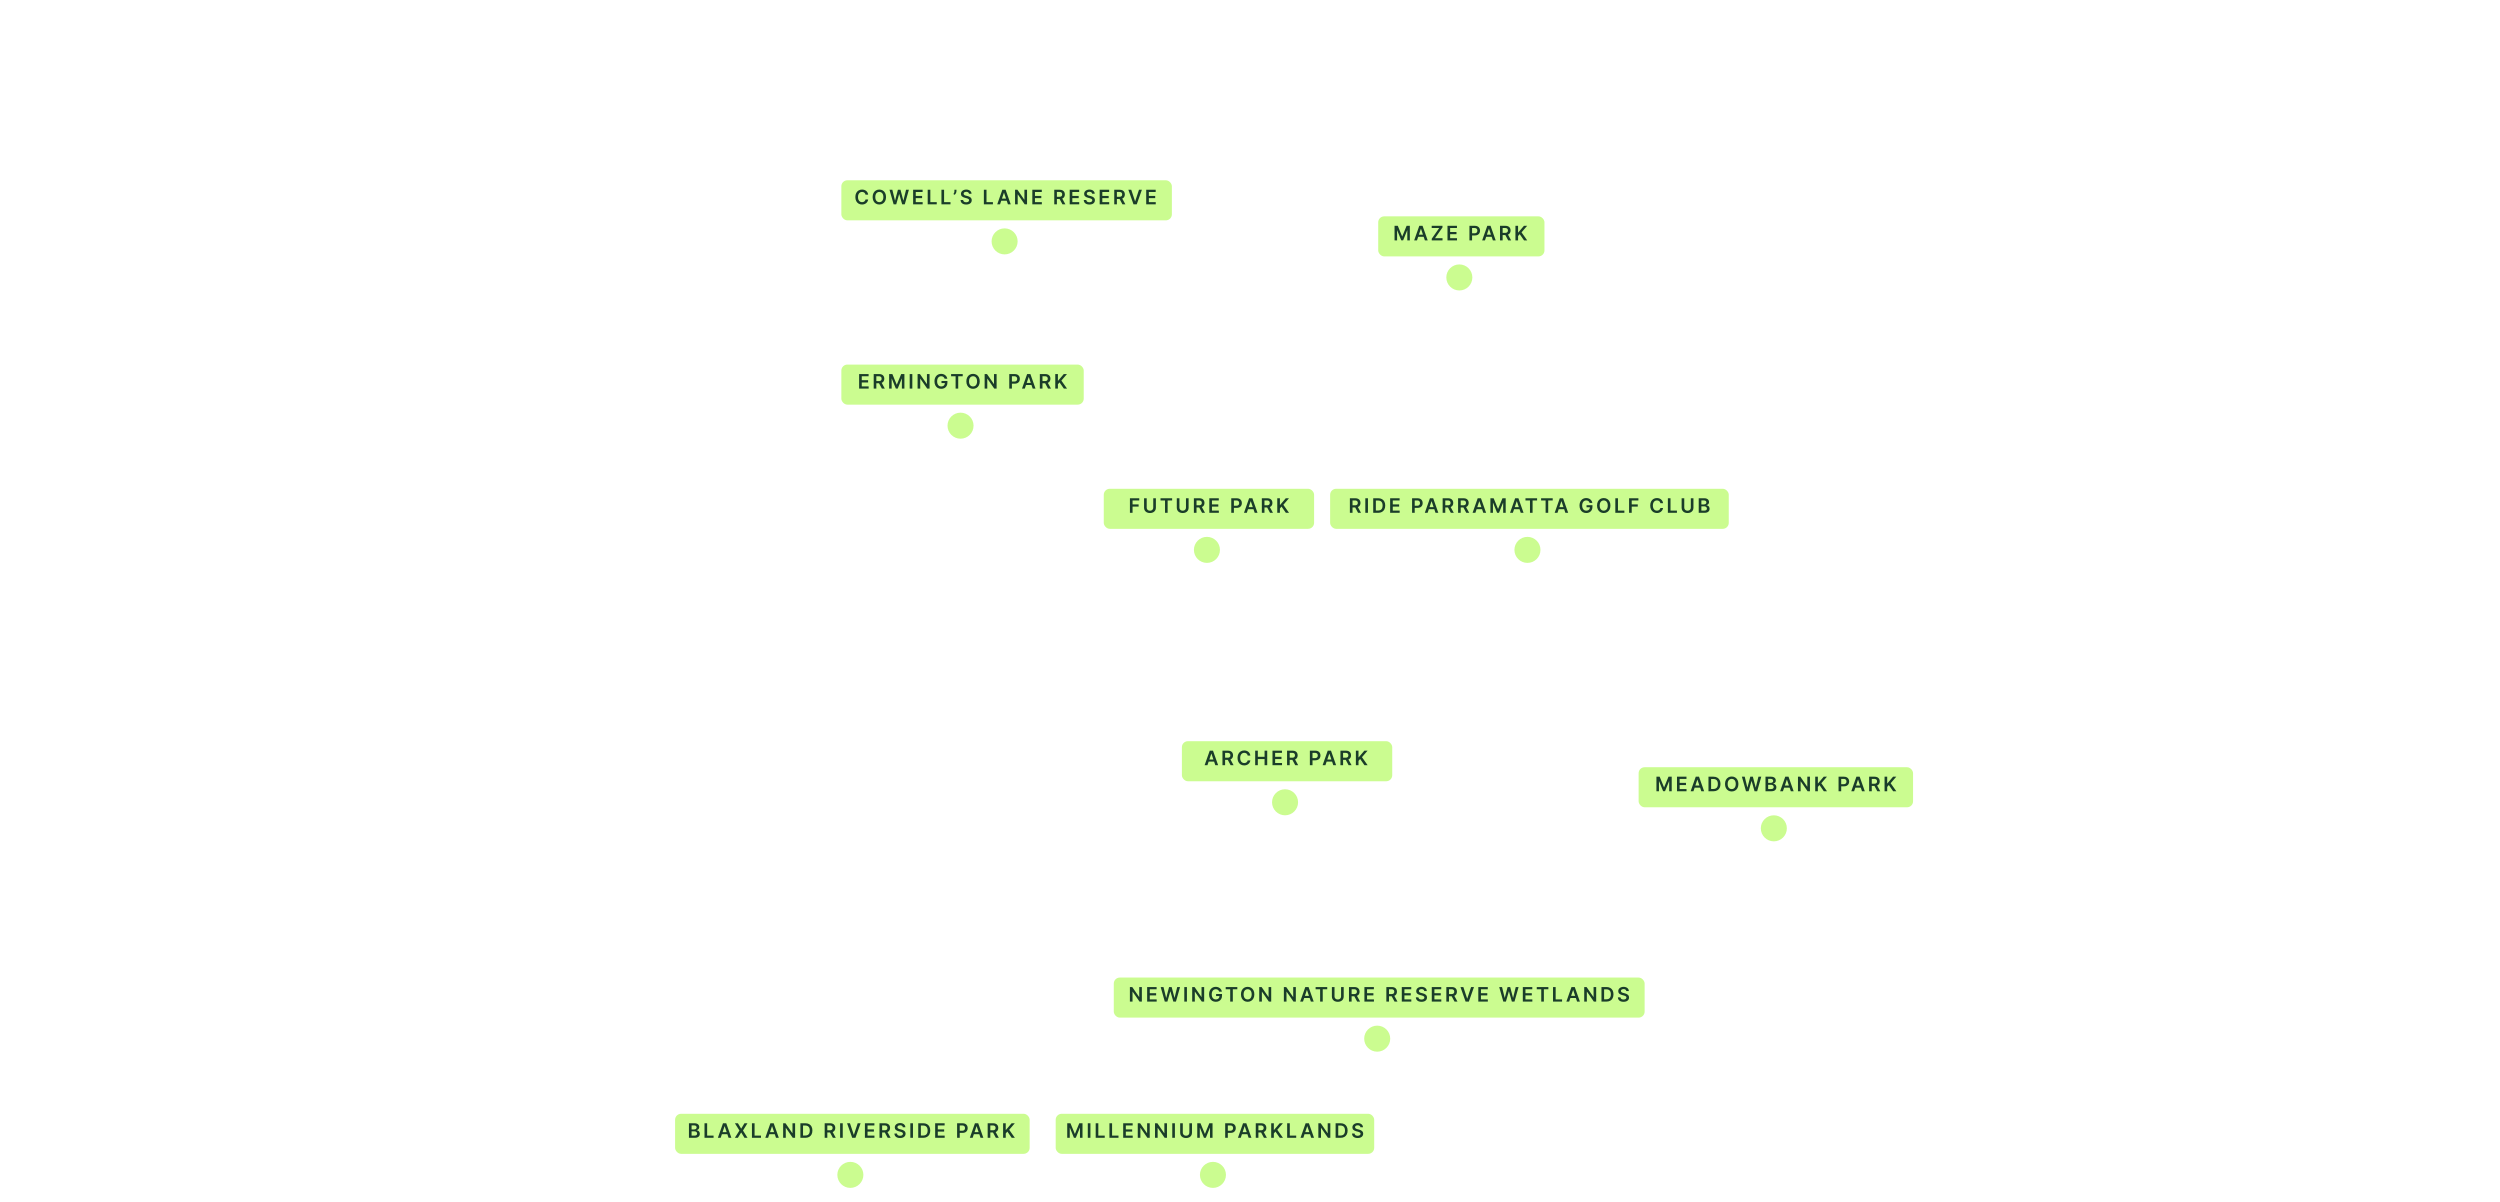 <svg width="1248" height="600" viewBox="0 0 1248 600" fill="none" xmlns="http://www.w3.org/2000/svg" xmlns:xlink="http://www.w3.org/1999/xlink">
<rect width="1248" height="600" fill="url(#pattern0_1_5)"/>
<rect width="1248" height="600" fill="url(#pattern1_1_5)"/>
<rect width="1248" height="600" fill="url(#pattern2_1_5)"/>
<rect width="1248" height="600" fill="url(#pattern3_1_5)"/>
<g filter="url(#filter0_d_1_5)">
<rect x="420" y="88" width="165" height="20" rx="3" fill="#CBFC90"/>
</g>
<path d="M433.398 97.181H432.069C432.032 96.963 431.962 96.77 431.86 96.602C431.758 96.432 431.631 96.287 431.48 96.169C431.328 96.051 431.156 95.962 430.961 95.903C430.77 95.841 430.563 95.81 430.34 95.81C429.945 95.81 429.594 95.91 429.289 96.109C428.983 96.305 428.744 96.594 428.572 96.975C428.399 97.354 428.312 97.817 428.312 98.364C428.312 98.92 428.399 99.389 428.572 99.77C428.747 100.149 428.986 100.435 429.289 100.629C429.594 100.821 429.943 100.917 430.336 100.917C430.554 100.917 430.758 100.888 430.947 100.832C431.139 100.772 431.311 100.686 431.462 100.572C431.616 100.459 431.745 100.319 431.849 100.153C431.956 99.988 432.029 99.798 432.069 99.585L433.398 99.592C433.348 99.938 433.24 100.262 433.074 100.565C432.911 100.868 432.697 101.136 432.432 101.368C432.166 101.598 431.856 101.777 431.501 101.908C431.146 102.036 430.752 102.099 430.319 102.099C429.68 102.099 429.109 101.951 428.607 101.656C428.105 101.36 427.71 100.932 427.421 100.374C427.132 99.815 426.988 99.145 426.988 98.364C426.988 97.58 427.133 96.91 427.425 96.354C427.716 95.795 428.112 95.368 428.614 95.072C429.116 94.776 429.684 94.628 430.319 94.628C430.724 94.628 431.1 94.685 431.448 94.798C431.796 94.912 432.106 95.079 432.378 95.299C432.651 95.517 432.874 95.784 433.05 96.102C433.227 96.416 433.343 96.776 433.398 97.181ZM442.303 98.364C442.303 99.147 442.156 99.818 441.862 100.377C441.571 100.933 441.173 101.36 440.669 101.656C440.167 101.951 439.598 102.099 438.961 102.099C438.324 102.099 437.754 101.951 437.249 101.656C436.747 101.357 436.35 100.93 436.056 100.374C435.765 99.815 435.619 99.145 435.619 98.364C435.619 97.58 435.765 96.91 436.056 96.354C436.35 95.795 436.747 95.368 437.249 95.072C437.754 94.776 438.324 94.628 438.961 94.628C439.598 94.628 440.167 94.776 440.669 95.072C441.173 95.368 441.571 95.795 441.862 96.354C442.156 96.91 442.303 97.58 442.303 98.364ZM440.978 98.364C440.978 97.812 440.892 97.347 440.719 96.968C440.548 96.587 440.312 96.299 440.009 96.105C439.706 95.909 439.356 95.81 438.961 95.81C438.566 95.81 438.216 95.909 437.913 96.105C437.61 96.299 437.372 96.587 437.2 96.968C437.029 97.347 436.944 97.812 436.944 98.364C436.944 98.915 437.029 99.382 437.2 99.763C437.372 100.142 437.61 100.429 437.913 100.626C438.216 100.82 438.566 100.917 438.961 100.917C439.356 100.917 439.706 100.82 440.009 100.626C440.312 100.429 440.548 100.142 440.719 99.763C440.892 99.382 440.978 98.915 440.978 98.364ZM446.093 102L444.041 94.727H445.458L446.768 100.072H446.835L448.235 94.727H449.524L450.926 100.075H450.99L452.301 94.727H453.717L451.665 102H450.365L448.909 96.897H448.852L447.393 102H446.093ZM455.831 102V94.727H460.561V95.832H457.148V97.806H460.316V98.91H457.148V100.896H460.59V102H455.831ZM463.105 102V94.727H464.423V100.896H467.626V102H463.105ZM469.969 102V94.727H471.287V100.896H474.49V102H469.969ZM477.466 94.727V95.452C477.466 95.66 477.426 95.877 477.346 96.102C477.267 96.324 477.16 96.537 477.022 96.741C476.885 96.942 476.729 97.115 476.554 97.259L475.957 96.872C476.087 96.676 476.201 96.464 476.298 96.237C476.395 96.007 476.444 95.748 476.444 95.459V94.727H477.466ZM483.724 96.727C483.691 96.416 483.551 96.175 483.305 96.002C483.061 95.829 482.744 95.743 482.353 95.743C482.079 95.743 481.843 95.784 481.647 95.867C481.45 95.95 481.3 96.062 481.196 96.204C481.091 96.347 481.038 96.509 481.036 96.691C481.036 96.843 481.07 96.974 481.139 97.085C481.21 97.197 481.306 97.291 481.426 97.369C481.547 97.445 481.681 97.509 481.828 97.561C481.975 97.613 482.122 97.657 482.272 97.692L482.953 97.863C483.228 97.927 483.492 98.013 483.745 98.122C484.001 98.231 484.229 98.368 484.431 98.534C484.634 98.7 484.795 98.9 484.914 99.134C485.032 99.369 485.091 99.643 485.091 99.958C485.091 100.384 484.982 100.759 484.765 101.084C484.547 101.406 484.232 101.658 483.82 101.84C483.41 102.02 482.914 102.11 482.332 102.11C481.766 102.11 481.275 102.022 480.858 101.847C480.444 101.672 480.12 101.416 479.885 101.08C479.653 100.744 479.528 100.335 479.509 99.852H480.805C480.824 100.105 480.902 100.316 481.039 100.484C481.177 100.652 481.355 100.777 481.576 100.86C481.798 100.943 482.047 100.984 482.321 100.984C482.608 100.984 482.859 100.942 483.074 100.857C483.292 100.769 483.462 100.648 483.586 100.494C483.709 100.338 483.771 100.156 483.774 99.947C483.771 99.758 483.716 99.602 483.607 99.479C483.498 99.353 483.345 99.249 483.149 99.166C482.955 99.081 482.727 99.005 482.467 98.939L481.64 98.726C481.041 98.572 480.567 98.339 480.219 98.026C479.873 97.711 479.701 97.294 479.701 96.773C479.701 96.344 479.817 95.969 480.049 95.647C480.283 95.325 480.601 95.075 481.004 94.898C481.406 94.718 481.862 94.628 482.371 94.628C482.887 94.628 483.339 94.718 483.728 94.898C484.118 95.075 484.425 95.323 484.647 95.64C484.87 95.955 484.985 96.317 484.992 96.727H483.724ZM491.146 102V94.727H492.464V100.896H495.667V102H491.146ZM499.218 102H497.811L500.372 94.727H501.998L504.562 102H503.156L501.213 96.219H501.157L499.218 102ZM499.264 99.148H503.099V100.207H499.264V99.148ZM512.697 94.727V102H511.525L508.098 97.046H508.038V102H506.72V94.727H507.899L511.322 99.685H511.386V94.727H512.697ZM515.332 102V94.727H520.062V95.832H516.65V97.806H519.817V98.91H516.65V100.896H520.091V102H515.332ZM526.287 102V94.727H529.014C529.573 94.727 530.042 94.824 530.42 95.019C530.802 95.213 531.089 95.485 531.283 95.835C531.48 96.183 531.578 96.589 531.578 97.053C531.578 97.52 531.479 97.924 531.28 98.268C531.083 98.609 530.793 98.873 530.41 99.06C530.026 99.244 529.555 99.337 528.996 99.337H527.054V98.243H528.819C529.146 98.243 529.413 98.198 529.621 98.108C529.83 98.016 529.984 97.882 530.083 97.707C530.185 97.529 530.236 97.311 530.236 97.053C530.236 96.795 530.185 96.575 530.083 96.393C529.981 96.208 529.826 96.068 529.618 95.974C529.409 95.877 529.141 95.828 528.812 95.828H527.604V102H526.287ZM530.044 98.704L531.844 102H530.374L528.606 98.704H530.044ZM533.991 102V94.727H538.721V95.832H535.308V97.806H538.476V98.91H535.308V100.896H538.749V102H533.991ZM545.217 96.727C545.184 96.416 545.045 96.175 544.798 96.002C544.555 95.829 544.237 95.743 543.847 95.743C543.572 95.743 543.336 95.784 543.14 95.867C542.943 95.95 542.793 96.062 542.689 96.204C542.585 96.347 542.532 96.509 542.529 96.691C542.529 96.843 542.564 96.974 542.632 97.085C542.703 97.197 542.799 97.291 542.92 97.369C543.041 97.445 543.174 97.509 543.321 97.561C543.468 97.613 543.616 97.657 543.765 97.692L544.447 97.863C544.721 97.927 544.985 98.013 545.239 98.122C545.494 98.231 545.723 98.368 545.924 98.534C546.128 98.7 546.289 98.9 546.407 99.134C546.525 99.369 546.585 99.643 546.585 99.958C546.585 100.384 546.476 100.759 546.258 101.084C546.04 101.406 545.725 101.658 545.313 101.84C544.904 102.02 544.408 102.11 543.825 102.11C543.26 102.11 542.768 102.022 542.352 101.847C541.937 101.672 541.613 101.416 541.379 101.08C541.147 100.744 541.021 100.335 541.002 99.852H542.298C542.317 100.105 542.395 100.316 542.533 100.484C542.67 100.652 542.849 100.777 543.069 100.86C543.291 100.943 543.54 100.984 543.815 100.984C544.101 100.984 544.352 100.942 544.568 100.857C544.785 100.769 544.956 100.648 545.079 100.494C545.202 100.338 545.265 100.156 545.267 99.947C545.265 99.758 545.209 99.602 545.1 99.479C544.991 99.353 544.839 99.249 544.642 99.166C544.448 99.081 544.221 99.005 543.96 98.939L543.133 98.726C542.534 98.572 542.06 98.339 541.712 98.026C541.367 97.711 541.194 97.294 541.194 96.773C541.194 96.344 541.31 95.969 541.542 95.647C541.776 95.325 542.095 95.075 542.497 94.898C542.9 94.718 543.355 94.628 543.864 94.628C544.381 94.628 544.833 94.718 545.221 94.898C545.612 95.075 545.918 95.323 546.141 95.64C546.363 95.955 546.478 96.317 546.485 96.727H545.217ZM548.959 102V94.727H553.689V95.832H550.277V97.806H553.444V98.91H550.277V100.896H553.718V102H548.959ZM556.233 102V94.727H558.961C559.519 94.727 559.988 94.824 560.367 95.019C560.748 95.213 561.036 95.485 561.23 95.835C561.426 96.183 561.525 96.589 561.525 97.053C561.525 97.52 561.425 97.924 561.226 98.268C561.03 98.609 560.74 98.873 560.356 99.06C559.973 99.244 559.502 99.337 558.943 99.337H557V98.243H558.765C559.092 98.243 559.36 98.198 559.568 98.108C559.776 98.016 559.93 97.882 560.03 97.707C560.131 97.529 560.182 97.311 560.182 97.053C560.182 96.795 560.131 96.575 560.03 96.393C559.928 96.208 559.773 96.068 559.564 95.974C559.356 95.877 559.087 95.828 558.758 95.828H557.551V102H556.233ZM559.99 98.704L561.791 102H560.321L558.552 98.704H559.99ZM564.725 94.727L566.617 100.452H566.692L568.581 94.727H570.03L567.466 102H565.84L563.279 94.727H564.725ZM572.188 102V94.727H576.918V95.832H573.506V97.806H576.673V98.91H573.506V100.896H576.947V102H572.188Z" fill="#1A3D29"/>
<circle cx="501.5" cy="120.5" r="6.5" fill="#CBFC90"/>
<g filter="url(#filter1_d_1_5)">
<rect x="420" y="180" width="121" height="20" rx="3" fill="#CBFC90"/>
</g>
<path d="M428.876 194V186.727H433.606V187.832H430.194V189.806H433.361V190.911H430.194V192.896H433.635V194H428.876ZM436.151 194V186.727H438.878C439.437 186.727 439.905 186.824 440.284 187.018C440.665 187.213 440.953 187.485 441.147 187.835C441.343 188.183 441.442 188.589 441.442 189.053C441.442 189.52 441.342 189.924 441.143 190.268C440.947 190.609 440.657 190.873 440.273 191.06C439.89 191.244 439.419 191.337 438.86 191.337H436.918V190.243H438.682C439.009 190.243 439.277 190.198 439.485 190.108C439.693 190.016 439.847 189.882 439.947 189.707C440.048 189.529 440.099 189.311 440.099 189.053C440.099 188.795 440.048 188.575 439.947 188.393C439.845 188.208 439.69 188.068 439.481 187.974C439.273 187.877 439.004 187.828 438.675 187.828H437.468V194H436.151ZM439.908 190.705L441.708 194H440.238L438.469 190.705H439.908ZM443.854 186.727H445.467L447.626 191.997H447.711L449.87 186.727H451.482V194H450.218V189.004H450.151L448.141 193.979H447.196L445.186 188.993H445.119V194H443.854V186.727ZM455.434 186.727V194H454.117V186.727H455.434ZM464.038 186.727V194H462.866L459.439 189.046H459.379V194H458.061V186.727H459.24L462.663 191.685H462.727V186.727H464.038ZM471.545 189.05C471.486 188.858 471.404 188.686 471.3 188.535C471.199 188.381 471.075 188.25 470.931 188.141C470.789 188.032 470.626 187.95 470.441 187.896C470.256 187.839 470.055 187.81 469.837 187.81C469.447 187.81 469.099 187.909 468.793 188.105C468.488 188.302 468.248 188.59 468.072 188.972C467.9 189.35 467.813 189.812 467.813 190.357C467.813 190.906 467.9 191.371 468.072 191.752C468.245 192.133 468.485 192.423 468.793 192.622C469.101 192.819 469.458 192.917 469.866 192.917C470.235 192.917 470.555 192.846 470.824 192.704C471.097 192.562 471.306 192.361 471.453 192.1C471.6 191.837 471.673 191.53 471.673 191.177L471.971 191.223H469.997V190.193H472.948V191.067C472.948 191.689 472.815 192.228 472.55 192.683C472.285 193.137 471.921 193.487 471.457 193.734C470.993 193.978 470.46 194.099 469.859 194.099C469.189 194.099 468.6 193.949 468.094 193.648C467.589 193.345 467.195 192.916 466.911 192.359C466.629 191.801 466.489 191.138 466.489 190.371C466.489 189.784 466.571 189.259 466.737 188.798C466.905 188.336 467.14 187.944 467.44 187.622C467.741 187.298 468.094 187.052 468.498 186.884C468.903 186.713 469.344 186.628 469.819 186.628C470.222 186.628 470.597 186.687 470.945 186.805C471.293 186.921 471.602 187.087 471.872 187.303C472.144 187.518 472.368 187.774 472.543 188.07C472.718 188.366 472.833 188.692 472.888 189.05H471.545ZM474.79 187.832V186.727H480.592V187.832H478.345V194H477.038V187.832H474.79ZM489.087 190.364C489.087 191.147 488.941 191.818 488.647 192.377C488.356 192.933 487.958 193.36 487.454 193.656C486.952 193.951 486.383 194.099 485.746 194.099C485.109 194.099 484.538 193.951 484.034 193.656C483.532 193.357 483.135 192.93 482.841 192.374C482.55 191.815 482.404 191.145 482.404 190.364C482.404 189.58 482.55 188.91 482.841 188.354C483.135 187.795 483.532 187.368 484.034 187.072C484.538 186.776 485.109 186.628 485.746 186.628C486.383 186.628 486.952 186.776 487.454 187.072C487.958 187.368 488.356 187.795 488.647 188.354C488.941 188.91 489.087 189.58 489.087 190.364ZM487.763 190.364C487.763 189.812 487.676 189.347 487.504 188.968C487.333 188.587 487.096 188.299 486.793 188.105C486.49 187.909 486.141 187.81 485.746 187.81C485.35 187.81 485.001 187.909 484.698 188.105C484.395 188.299 484.157 188.587 483.984 188.968C483.814 189.347 483.729 189.812 483.729 190.364C483.729 190.915 483.814 191.382 483.984 191.763C484.157 192.142 484.395 192.429 484.698 192.626C485.001 192.82 485.35 192.917 485.746 192.917C486.141 192.917 486.49 192.82 486.793 192.626C487.096 192.429 487.333 192.142 487.504 191.763C487.676 191.382 487.763 190.915 487.763 190.364ZM497.51 186.727V194H496.338L492.911 189.046H492.85V194H491.533V186.727H492.712L496.135 191.685H496.199V186.727H497.51ZM503.826 194V186.727H506.553C507.112 186.727 507.58 186.831 507.959 187.04C508.34 187.248 508.628 187.535 508.822 187.899C509.018 188.261 509.117 188.673 509.117 189.135C509.117 189.601 509.018 190.016 508.822 190.378C508.625 190.74 508.335 191.025 507.952 191.234C507.568 191.44 507.096 191.543 506.535 191.543H504.728V190.46H506.357C506.684 190.46 506.952 190.403 507.16 190.289C507.368 190.175 507.522 190.019 507.622 189.82C507.723 189.621 507.774 189.393 507.774 189.135C507.774 188.877 507.723 188.65 507.622 188.453C507.522 188.257 507.367 188.104 507.156 187.995C506.948 187.884 506.679 187.828 506.35 187.828H505.143V194H503.826ZM511.584 194H510.178L512.739 186.727H514.365L516.929 194H515.523L513.58 188.219H513.523L511.584 194ZM511.631 191.148H515.466V192.207H511.631V191.148ZM519.087 194V186.727H521.814C522.373 186.727 522.842 186.824 523.22 187.018C523.602 187.213 523.889 187.485 524.083 187.835C524.28 188.183 524.378 188.589 524.378 189.053C524.378 189.52 524.279 189.924 524.08 190.268C523.883 190.609 523.593 190.873 523.21 191.06C522.826 191.244 522.355 191.337 521.796 191.337H519.854V190.243H521.619C521.946 190.243 522.213 190.198 522.421 190.108C522.63 190.016 522.784 189.882 522.883 189.707C522.985 189.529 523.036 189.311 523.036 189.053C523.036 188.795 522.985 188.575 522.883 188.393C522.781 188.208 522.626 188.068 522.418 187.974C522.209 187.877 521.941 187.828 521.612 187.828H520.404V194H519.087ZM522.844 190.705L524.644 194H523.174L521.406 190.705H522.844ZM526.791 194V186.727H528.108V190.069H528.197L531.034 186.727H532.643L529.831 189.991L532.668 194H531.084L528.914 190.882L528.108 191.834V194H526.791Z" fill="#1A3D29"/>
<circle cx="479.5" cy="212.5" r="6.5" fill="#CBFC90"/>
<g filter="url(#filter2_d_1_5)">
<rect x="688" y="106" width="83" height="20" rx="3" fill="#CBFC90"/>
</g>
<path d="M696.162 112.727H697.775L699.934 117.997H700.019L702.178 112.727H703.79V120H702.526V115.004H702.459L700.449 119.979H699.504L697.494 114.993H697.427V120H696.162V112.727ZM707.359 120H705.953L708.513 112.727H710.139L712.703 120H711.297L709.355 114.219H709.298L707.359 120ZM707.405 117.148H711.24V118.207H707.405V117.148ZM714.726 120V119.18L718.455 113.832H714.705V112.727H720.089V113.548L716.363 118.896H720.11V120H714.726ZM722.585 120V112.727H727.315V113.832H723.902V115.806H727.07V116.911H723.902V118.896H727.343V120H722.585ZM733.539 120V112.727H736.267C736.825 112.727 737.294 112.831 737.673 113.04C738.054 113.248 738.342 113.535 738.536 113.899C738.732 114.261 738.831 114.673 738.831 115.135C738.831 115.601 738.732 116.016 738.536 116.378C738.339 116.74 738.049 117.025 737.666 117.234C737.282 117.44 736.81 117.543 736.249 117.543H734.441V116.46H736.071C736.398 116.46 736.666 116.403 736.874 116.289C737.082 116.175 737.236 116.019 737.336 115.82C737.437 115.621 737.488 115.393 737.488 115.135C737.488 114.877 737.437 114.65 737.336 114.453C737.236 114.257 737.081 114.104 736.87 113.995C736.662 113.884 736.393 113.828 736.064 113.828H734.857V120H733.539ZM741.298 120H739.892L742.452 112.727H744.079L746.643 120H745.237L743.294 114.219H743.237L741.298 120ZM741.345 117.148H745.18V118.207H741.345V117.148ZM748.801 120V112.727H751.528C752.087 112.727 752.555 112.824 752.934 113.018C753.315 113.213 753.603 113.485 753.797 113.835C753.994 114.183 754.092 114.589 754.092 115.053C754.092 115.52 753.992 115.924 753.794 116.268C753.597 116.609 753.307 116.873 752.924 117.06C752.54 117.244 752.069 117.337 751.51 117.337H749.568V116.243H751.333C751.659 116.243 751.927 116.198 752.135 116.108C752.344 116.016 752.497 115.882 752.597 115.707C752.699 115.529 752.75 115.311 752.75 115.053C752.75 114.795 752.699 114.575 752.597 114.393C752.495 114.208 752.34 114.068 752.132 113.974C751.923 113.877 751.655 113.828 751.326 113.828H750.118V120H748.801ZM752.558 116.705L754.358 120H752.888L751.12 116.705H752.558ZM756.505 120V112.727H757.822V116.069H757.911L760.748 112.727H762.357L759.544 115.991L762.382 120H760.798L758.628 116.882L757.822 117.834V120H756.505Z" fill="#1A3D29"/>
<circle cx="728.5" cy="138.5" r="6.5" fill="#CBFC90"/>
<g filter="url(#filter3_d_1_5)">
<rect x="664" y="242" width="199" height="20" rx="3" fill="#CBFC90"/>
</g>
<path d="M673.86 256V248.727H676.588C677.146 248.727 677.615 248.824 677.994 249.018C678.375 249.213 678.663 249.485 678.857 249.835C679.053 250.183 679.151 250.589 679.151 251.053C679.151 251.52 679.052 251.924 678.853 252.268C678.657 252.609 678.367 252.873 677.983 253.06C677.6 253.244 677.129 253.337 676.57 253.337H674.627V252.243H676.392C676.719 252.243 676.986 252.198 677.195 252.108C677.403 252.016 677.557 251.882 677.656 251.707C677.758 251.529 677.809 251.311 677.809 251.053C677.809 250.795 677.758 250.575 677.656 250.393C677.555 250.208 677.4 250.068 677.191 249.974C676.983 249.877 676.714 249.828 676.385 249.828H675.178V256H673.86ZM677.617 252.705L679.418 256H677.948L676.179 252.705H677.617ZM682.882 248.727V256H681.564V248.727H682.882ZM687.973 256H685.508V248.727H688.023C688.745 248.727 689.365 248.873 689.883 249.164C690.404 249.453 690.804 249.868 691.084 250.411C691.363 250.953 691.503 251.601 691.503 252.357C691.503 253.114 691.362 253.765 691.08 254.31C690.801 254.854 690.397 255.272 689.869 255.563C689.344 255.854 688.711 256 687.973 256ZM686.826 254.86H687.909C688.416 254.86 688.838 254.768 689.177 254.583C689.515 254.396 689.77 254.118 689.94 253.749C690.111 253.377 690.196 252.913 690.196 252.357C690.196 251.8 690.111 251.339 689.94 250.972C689.77 250.602 689.518 250.326 689.184 250.144C688.852 249.96 688.44 249.867 687.948 249.867H686.826V254.86ZM693.954 256V248.727H698.685V249.832H695.272V251.806H698.44V252.911H695.272V254.896H698.713V256H693.954ZM704.909 256V248.727H707.636C708.195 248.727 708.664 248.831 709.043 249.04C709.424 249.248 709.711 249.535 709.906 249.899C710.102 250.261 710.2 250.673 710.2 251.135C710.2 251.601 710.102 252.016 709.906 252.378C709.709 252.74 709.419 253.025 709.036 253.234C708.652 253.44 708.18 253.543 707.619 253.543H705.811V252.46H707.441C707.768 252.46 708.035 252.403 708.244 252.289C708.452 252.175 708.606 252.019 708.705 251.82C708.807 251.621 708.858 251.393 708.858 251.135C708.858 250.877 708.807 250.65 708.705 250.453C708.606 250.257 708.451 250.104 708.24 249.995C708.032 249.884 707.763 249.828 707.434 249.828H706.227V256H704.909ZM712.668 256H711.262L713.822 248.727H715.449L718.013 256H716.606L714.664 250.219H714.607L712.668 256ZM712.714 253.148H716.549V254.207H712.714V253.148ZM720.17 256V248.727H722.898C723.456 248.727 723.925 248.824 724.304 249.018C724.685 249.213 724.973 249.485 725.167 249.835C725.363 250.183 725.462 250.589 725.462 251.053C725.462 251.52 725.362 251.924 725.163 252.268C724.967 252.609 724.677 252.873 724.293 253.06C723.91 253.244 723.439 253.337 722.88 253.337H720.938V252.243H722.702C723.029 252.243 723.297 252.198 723.505 252.108C723.713 252.016 723.867 251.882 723.967 251.707C724.068 251.529 724.119 251.311 724.119 251.053C724.119 250.795 724.068 250.575 723.967 250.393C723.865 250.208 723.71 250.068 723.501 249.974C723.293 249.877 723.024 249.828 722.695 249.828H721.488V256H720.17ZM723.928 252.705L725.728 256H724.258L722.489 252.705H723.928ZM727.874 256V248.727H730.602C731.16 248.727 731.629 248.824 732.008 249.018C732.389 249.213 732.677 249.485 732.871 249.835C733.067 250.183 733.166 250.589 733.166 251.053C733.166 251.52 733.066 251.924 732.867 252.268C732.671 252.609 732.381 252.873 731.997 253.06C731.614 253.244 731.143 253.337 730.584 253.337H728.641V252.243H730.406C730.733 252.243 731.001 252.198 731.209 252.108C731.417 252.016 731.571 251.882 731.671 251.707C731.772 251.529 731.823 251.311 731.823 251.053C731.823 250.795 731.772 250.575 731.671 250.393C731.569 250.208 731.414 250.068 731.205 249.974C730.997 249.877 730.728 249.828 730.399 249.828H729.192V256H727.874ZM731.631 252.705L733.432 256H731.962L730.193 252.705H731.631ZM736.512 256H735.106L737.666 248.727H739.293L741.857 256H740.45L738.508 250.219H738.451L736.512 256ZM736.558 253.148H740.394V254.207H736.558V253.148ZM744.015 248.727H745.627L747.786 253.997H747.871L750.03 248.727H751.642V256H750.378V251.004H750.311L748.301 255.979H747.356L745.346 250.993H745.279V256H744.015V248.727ZM755.211 256H753.805L756.365 248.727H757.992L760.555 256H759.149L757.207 250.219H757.15L755.211 256ZM755.257 253.148H759.092V254.207H755.257V253.148ZM761.515 249.832V248.727H767.317V249.832H765.07V256H763.763V249.832H761.515ZM769.316 249.832V248.727H775.119V249.832H772.871V256H771.564V249.832H769.316ZM777.493 256H776.086L778.647 248.727H780.273L782.837 256H781.431L779.488 250.219H779.432L777.493 256ZM777.539 253.148H781.374V254.207H777.539V253.148ZM793.548 251.05C793.489 250.858 793.407 250.686 793.303 250.535C793.201 250.381 793.078 250.25 792.933 250.141C792.791 250.032 792.628 249.95 792.443 249.896C792.259 249.839 792.057 249.81 791.84 249.81C791.449 249.81 791.101 249.909 790.796 250.105C790.49 250.302 790.25 250.59 790.075 250.972C789.902 251.35 789.815 251.812 789.815 252.357C789.815 252.906 789.902 253.371 790.075 253.752C790.247 254.133 790.488 254.423 790.796 254.622C791.103 254.819 791.461 254.917 791.868 254.917C792.237 254.917 792.557 254.846 792.827 254.704C793.099 254.562 793.309 254.361 793.455 254.1C793.602 253.837 793.676 253.53 793.676 253.177L793.974 253.223H791.999V252.193H794.95V253.067C794.95 253.689 794.818 254.228 794.553 254.683C794.288 255.137 793.923 255.487 793.459 255.734C792.995 255.978 792.462 256.099 791.861 256.099C791.191 256.099 790.603 255.949 790.096 255.648C789.592 255.345 789.198 254.916 788.913 254.359C788.632 253.801 788.491 253.138 788.491 252.371C788.491 251.784 788.574 251.259 788.739 250.798C788.908 250.336 789.142 249.944 789.443 249.622C789.743 249.298 790.096 249.052 790.501 248.884C790.906 248.713 791.346 248.628 791.822 248.628C792.224 248.628 792.6 248.687 792.948 248.805C793.296 248.921 793.605 249.087 793.874 249.303C794.147 249.518 794.37 249.774 794.546 250.07C794.721 250.366 794.836 250.692 794.89 251.05H793.548ZM803.923 252.364C803.923 253.147 803.776 253.818 803.483 254.377C803.191 254.933 802.794 255.36 802.289 255.656C801.788 255.951 801.218 256.099 800.581 256.099C799.944 256.099 799.374 255.951 798.87 255.656C798.368 255.357 797.97 254.93 797.676 254.374C797.385 253.815 797.24 253.145 797.24 252.364C797.24 251.58 797.385 250.91 797.676 250.354C797.97 249.795 798.368 249.368 798.87 249.072C799.374 248.776 799.944 248.628 800.581 248.628C801.218 248.628 801.788 248.776 802.289 249.072C802.794 249.368 803.191 249.795 803.483 250.354C803.776 250.91 803.923 251.58 803.923 252.364ZM802.598 252.364C802.598 251.812 802.512 251.347 802.339 250.968C802.169 250.587 801.932 250.299 801.629 250.105C801.326 249.909 800.977 249.81 800.581 249.81C800.186 249.81 799.837 249.909 799.534 250.105C799.231 250.299 798.993 250.587 798.82 250.968C798.65 251.347 798.564 251.812 798.564 252.364C798.564 252.915 798.65 253.382 798.82 253.763C798.993 254.142 799.231 254.429 799.534 254.626C799.837 254.82 800.186 254.917 800.581 254.917C800.977 254.917 801.326 254.82 801.629 254.626C801.932 254.429 802.169 254.142 802.339 253.763C802.512 253.382 802.598 252.915 802.598 252.364ZM806.369 256V248.727H807.686V254.896H810.889V256H806.369ZM813.233 256V248.727H817.892V249.832H814.55V251.806H817.572V252.911H814.55V256H813.233ZM830.198 251.181H828.869C828.832 250.963 828.762 250.77 828.66 250.602C828.558 250.432 828.431 250.287 828.28 250.169C828.128 250.051 827.956 249.962 827.761 249.903C827.57 249.841 827.363 249.81 827.14 249.81C826.745 249.81 826.394 249.91 826.089 250.109C825.783 250.305 825.544 250.594 825.372 250.975C825.199 251.354 825.112 251.817 825.112 252.364C825.112 252.92 825.199 253.389 825.372 253.77C825.547 254.149 825.786 254.435 826.089 254.629C826.394 254.821 826.743 254.917 827.136 254.917C827.354 254.917 827.558 254.888 827.747 254.832C827.939 254.772 828.111 254.686 828.262 254.572C828.416 254.459 828.545 254.319 828.649 254.153C828.756 253.988 828.829 253.798 828.869 253.585L830.198 253.592C830.148 253.938 830.04 254.262 829.874 254.565C829.711 254.868 829.497 255.136 829.232 255.368C828.966 255.598 828.656 255.777 828.301 255.908C827.946 256.036 827.552 256.099 827.119 256.099C826.479 256.099 825.909 255.951 825.407 255.656C824.905 255.36 824.51 254.932 824.221 254.374C823.932 253.815 823.788 253.145 823.788 252.364C823.788 251.58 823.933 250.91 824.225 250.354C824.516 249.795 824.912 249.368 825.414 249.072C825.916 248.776 826.484 248.628 827.119 248.628C827.524 248.628 827.9 248.685 828.248 248.798C828.596 248.912 828.906 249.079 829.178 249.299C829.451 249.517 829.674 249.784 829.85 250.102C830.027 250.416 830.143 250.776 830.198 251.181ZM832.604 256V248.727H833.922V254.896H837.125V256H832.604ZM844.053 248.727H845.37V253.479C845.37 254 845.247 254.458 845.001 254.853C844.757 255.248 844.414 255.557 843.971 255.78C843.528 256 843.011 256.11 842.419 256.11C841.825 256.11 841.306 256 840.864 255.78C840.421 255.557 840.078 255.248 839.834 254.853C839.59 254.458 839.468 254 839.468 253.479V248.727H840.786V253.369C840.786 253.672 840.852 253.942 840.984 254.178C841.119 254.415 841.309 254.601 841.553 254.736C841.796 254.868 842.085 254.935 842.419 254.935C842.753 254.935 843.042 254.868 843.286 254.736C843.532 254.601 843.721 254.415 843.854 254.178C843.986 253.942 844.053 253.672 844.053 253.369V248.727ZM848.002 256V248.727H850.786C851.312 248.727 851.749 248.81 852.097 248.976C852.447 249.139 852.709 249.363 852.881 249.647C853.057 249.931 853.144 250.253 853.144 250.613C853.144 250.909 853.087 251.162 852.974 251.373C852.86 251.581 852.707 251.75 852.516 251.881C852.324 252.011 852.11 252.104 851.873 252.161V252.232C852.131 252.246 852.378 252.326 852.615 252.47C852.854 252.612 853.049 252.813 853.201 253.074C853.352 253.334 853.428 253.649 853.428 254.018C853.428 254.395 853.337 254.733 853.155 255.034C852.972 255.332 852.698 255.568 852.331 255.741C851.964 255.914 851.502 256 850.946 256H848.002ZM849.32 254.899H850.736C851.215 254.899 851.559 254.808 851.77 254.626C851.983 254.441 852.089 254.204 852.089 253.915C852.089 253.7 852.036 253.506 851.93 253.333C851.823 253.158 851.672 253.021 851.475 252.921C851.279 252.819 851.044 252.768 850.772 252.768H849.32V254.899ZM849.32 251.82H850.623C850.85 251.82 851.055 251.779 851.237 251.696C851.419 251.611 851.563 251.491 851.667 251.337C851.773 251.181 851.827 250.996 851.827 250.783C851.827 250.502 851.727 250.27 851.528 250.087C851.332 249.905 851.039 249.814 850.651 249.814H849.32V251.82Z" fill="#1A3D29"/>
<circle cx="762.5" cy="274.5" r="6.5" fill="#CBFC90"/>
<g filter="url(#filter4_d_1_5)">
<rect x="818" y="381" width="137" height="20" rx="3" fill="#CBFC90"/>
</g>
<path d="M826.893 387.727H828.506L830.665 392.997H830.75L832.909 387.727H834.521V395H833.257V390.004H833.19L831.18 394.979H830.235L828.225 389.993H828.158V395H826.893V387.727ZM837.156 395V387.727H841.886V388.832H838.473V390.806H841.641V391.911H838.473V393.896H841.915V395H837.156ZM845.364 395H843.958L846.518 387.727H848.145L850.709 395H849.302L847.36 389.219H847.303L845.364 395ZM845.41 392.148H849.246V393.207H845.41V392.148ZM855.331 395H852.867V387.727H855.381C856.103 387.727 856.723 387.873 857.242 388.164C857.762 388.453 858.162 388.868 858.442 389.411C858.721 389.953 858.861 390.601 858.861 391.357C858.861 392.114 858.72 392.765 858.438 393.31C858.159 393.854 857.755 394.272 857.227 394.563C856.702 394.854 856.07 395 855.331 395ZM854.184 393.86H855.267C855.774 393.86 856.196 393.768 856.535 393.583C856.873 393.396 857.128 393.118 857.298 392.749C857.469 392.377 857.554 391.913 857.554 391.357C857.554 390.8 857.469 390.339 857.298 389.972C857.128 389.602 856.876 389.326 856.542 389.144C856.211 388.96 855.799 388.867 855.306 388.867H854.184V393.86ZM867.811 391.364C867.811 392.147 867.664 392.818 867.371 393.377C867.08 393.933 866.682 394.36 866.178 394.656C865.676 394.951 865.106 395.099 864.47 395.099C863.833 395.099 863.262 394.951 862.758 394.656C862.256 394.357 861.858 393.93 861.565 393.374C861.274 392.815 861.128 392.145 861.128 391.364C861.128 390.58 861.274 389.91 861.565 389.354C861.858 388.795 862.256 388.368 862.758 388.072C863.262 387.776 863.833 387.628 864.47 387.628C865.106 387.628 865.676 387.776 866.178 388.072C866.682 388.368 867.08 388.795 867.371 389.354C867.664 389.91 867.811 390.58 867.811 391.364ZM866.487 391.364C866.487 390.812 866.4 390.347 866.227 389.968C866.057 389.587 865.82 389.299 865.517 389.105C865.214 388.909 864.865 388.81 864.47 388.81C864.074 388.81 863.725 388.909 863.422 389.105C863.119 389.299 862.881 389.587 862.708 389.968C862.538 390.347 862.453 390.812 862.453 391.364C862.453 391.915 862.538 392.382 862.708 392.763C862.881 393.142 863.119 393.429 863.422 393.626C863.725 393.82 864.074 393.917 864.47 393.917C864.865 393.917 865.214 393.82 865.517 393.626C865.82 393.429 866.057 393.142 866.227 392.763C866.4 392.382 866.487 391.915 866.487 391.364ZM871.602 395L869.549 387.727H870.966L872.276 393.072H872.344L873.743 387.727H875.032L876.435 393.075H876.499L877.809 387.727H879.226L877.174 395H875.874L874.418 389.897H874.361L872.901 395H871.602ZM881.34 395V387.727H884.124C884.649 387.727 885.086 387.81 885.434 387.976C885.784 388.139 886.046 388.363 886.219 388.647C886.394 388.931 886.482 389.253 886.482 389.613C886.482 389.909 886.425 390.162 886.311 390.373C886.198 390.581 886.045 390.75 885.853 390.881C885.661 391.011 885.447 391.104 885.21 391.161V391.232C885.468 391.246 885.716 391.326 885.953 391.47C886.192 391.612 886.387 391.813 886.538 392.074C886.69 392.334 886.766 392.649 886.766 393.018C886.766 393.395 886.675 393.733 886.492 394.034C886.31 394.332 886.035 394.568 885.668 394.741C885.301 394.914 884.84 395 884.283 395H881.34ZM882.657 393.899H884.074C884.552 393.899 884.897 393.808 885.107 393.626C885.32 393.441 885.427 393.204 885.427 392.915C885.427 392.7 885.374 392.506 885.267 392.333C885.161 392.158 885.009 392.021 884.813 391.921C884.616 391.819 884.382 391.768 884.109 391.768H882.657V393.899ZM882.657 390.82H883.96C884.188 390.82 884.392 390.779 884.575 390.696C884.757 390.611 884.9 390.491 885.004 390.337C885.111 390.181 885.164 389.996 885.164 389.783C885.164 389.502 885.065 389.27 884.866 389.087C884.669 388.905 884.377 388.814 883.989 388.814H882.657V390.82ZM890.046 395H888.64L891.2 387.727H892.826L895.39 395H893.984L892.042 389.219H891.985L890.046 395ZM890.092 392.148H893.927V393.207H890.092V392.148ZM903.525 387.727V395H902.353L898.926 390.046H898.866V395H897.548V387.727H898.727L902.15 392.685H902.214V387.727H903.525ZM906.16 395V387.727H907.478V391.069H907.567L910.404 387.727H912.013L909.2 390.991L912.037 395H910.454L908.284 391.882L907.478 392.834V395H906.16ZM917.808 395V387.727H920.536C921.094 387.727 921.563 387.831 921.942 388.04C922.323 388.248 922.611 388.535 922.805 388.899C923.001 389.261 923.1 389.673 923.1 390.135C923.1 390.601 923.001 391.016 922.805 391.378C922.608 391.74 922.318 392.025 921.935 392.234C921.551 392.44 921.079 392.543 920.518 392.543H918.71V391.46H920.34C920.667 391.46 920.935 391.403 921.143 391.289C921.351 391.175 921.505 391.019 921.605 390.82C921.706 390.621 921.757 390.393 921.757 390.135C921.757 389.877 921.706 389.65 921.605 389.453C921.505 389.257 921.35 389.104 921.139 388.995C920.931 388.884 920.662 388.828 920.333 388.828H919.126V395H917.808ZM925.567 395H924.161L926.721 387.727H928.348L930.912 395H929.506L927.563 389.219H927.506L925.567 395ZM925.613 392.148H929.449V393.207H925.613V392.148ZM933.07 395V387.727H935.797C936.356 387.727 936.824 387.824 937.203 388.018C937.584 388.213 937.872 388.485 938.066 388.835C938.263 389.183 938.361 389.589 938.361 390.053C938.361 390.52 938.261 390.924 938.063 391.268C937.866 391.609 937.576 391.873 937.193 392.06C936.809 392.244 936.338 392.337 935.779 392.337H933.837V391.243H935.602C935.928 391.243 936.196 391.198 936.404 391.108C936.613 391.016 936.766 390.882 936.866 390.707C936.968 390.529 937.019 390.311 937.019 390.053C937.019 389.795 936.968 389.575 936.866 389.393C936.764 389.208 936.609 389.068 936.401 388.974C936.192 388.877 935.924 388.828 935.595 388.828H934.387V395H933.07ZM936.827 391.705L938.627 395H937.157L935.389 391.705H936.827ZM940.774 395V387.727H942.091V391.069H942.18L945.017 387.727H946.626L943.813 390.991L946.651 395H945.067L942.897 391.882L942.091 392.834V395H940.774Z" fill="#1A3D29"/>
<circle cx="885.5" cy="413.5" r="6.5" fill="#CBFC90"/>
<g filter="url(#filter5_d_1_5)">
<rect x="590" y="368" width="105" height="20" rx="3" fill="#CBFC90"/>
</g>
<path d="M602.749 382H601.343L603.903 374.727H605.529L608.093 382H606.687L604.745 376.219H604.688L602.749 382ZM602.795 379.148H606.63V380.207H602.795V379.148ZM610.251 382V374.727H612.979C613.537 374.727 614.006 374.824 614.385 375.018C614.766 375.213 615.054 375.485 615.248 375.835C615.444 376.183 615.543 376.589 615.543 377.053C615.543 377.52 615.443 377.924 615.244 378.268C615.048 378.609 614.758 378.873 614.374 379.06C613.991 379.244 613.52 379.337 612.961 379.337H611.018V378.243H612.783C613.11 378.243 613.377 378.198 613.586 378.108C613.794 378.016 613.948 377.882 614.047 377.707C614.149 377.529 614.2 377.311 614.2 377.053C614.2 376.795 614.149 376.575 614.047 376.393C613.946 376.208 613.791 376.068 613.582 375.974C613.374 375.877 613.105 375.828 612.776 375.828H611.569V382H610.251ZM614.008 378.705L615.809 382H614.339L612.57 378.705H614.008ZM624.18 377.181H622.852C622.814 376.963 622.745 376.77 622.643 376.602C622.541 376.432 622.414 376.287 622.263 376.169C622.111 376.051 621.938 375.962 621.744 375.903C621.553 375.841 621.345 375.81 621.123 375.81C620.727 375.81 620.377 375.91 620.072 376.109C619.766 376.305 619.527 376.594 619.354 376.975C619.182 377.354 619.095 377.817 619.095 378.364C619.095 378.92 619.182 379.389 619.354 379.77C619.53 380.149 619.769 380.435 620.072 380.629C620.377 380.821 620.726 380.917 621.119 380.917C621.337 380.917 621.541 380.888 621.73 380.832C621.922 380.772 622.093 380.686 622.245 380.572C622.399 380.459 622.528 380.319 622.632 380.153C622.739 379.988 622.812 379.798 622.852 379.585L624.18 379.592C624.131 379.938 624.023 380.262 623.857 380.565C623.694 380.868 623.48 381.136 623.214 381.368C622.949 381.598 622.639 381.777 622.284 381.908C621.929 382.036 621.535 382.099 621.102 382.099C620.462 382.099 619.892 381.951 619.39 381.656C618.888 381.36 618.493 380.932 618.204 380.374C617.915 379.815 617.771 379.145 617.771 378.364C617.771 377.58 617.916 376.91 618.207 376.354C618.499 375.795 618.895 375.368 619.397 375.072C619.899 374.776 620.467 374.628 621.102 374.628C621.506 374.628 621.883 374.685 622.231 374.798C622.579 374.912 622.889 375.079 623.161 375.299C623.433 375.517 623.657 375.784 623.832 376.102C624.01 376.416 624.126 376.776 624.18 377.181ZM626.587 382V374.727H627.904V377.806H631.274V374.727H632.595V382H631.274V378.911H627.904V382H626.587ZM635.228 382V374.727H639.958V375.832H636.546V377.806H639.713V378.911H636.546V380.896H639.987V382H635.228ZM642.502 382V374.727H645.23C645.788 374.727 646.257 374.824 646.636 375.018C647.017 375.213 647.305 375.485 647.499 375.835C647.695 376.183 647.794 376.589 647.794 377.053C647.794 377.52 647.694 377.924 647.495 378.268C647.299 378.609 647.009 378.873 646.625 379.06C646.242 379.244 645.771 379.337 645.212 379.337H643.27V378.243H645.034C645.361 378.243 645.629 378.198 645.837 378.108C646.045 378.016 646.199 377.882 646.299 377.707C646.4 377.529 646.451 377.311 646.451 377.053C646.451 376.795 646.4 376.575 646.299 376.393C646.197 376.208 646.042 376.068 645.833 375.974C645.625 375.877 645.356 375.828 645.027 375.828H643.82V382H642.502ZM646.26 378.705L648.06 382H646.59L644.821 378.705H646.26ZM653.887 382V374.727H656.614C657.173 374.727 657.642 374.831 658.02 375.04C658.402 375.248 658.689 375.535 658.883 375.899C659.08 376.261 659.178 376.673 659.178 377.135C659.178 377.601 659.08 378.016 658.883 378.378C658.687 378.74 658.397 379.025 658.013 379.234C657.63 379.44 657.157 379.543 656.596 379.543H654.789V378.46H656.419C656.746 378.46 657.013 378.403 657.221 378.289C657.43 378.175 657.584 378.019 657.683 377.82C657.785 377.621 657.836 377.393 657.836 377.135C657.836 376.877 657.785 376.65 657.683 376.453C657.584 376.257 657.429 376.104 657.218 375.995C657.009 375.884 656.741 375.828 656.412 375.828H655.204V382H653.887ZM661.646 382H660.24L662.8 374.727H664.426L666.99 382H665.584L663.642 376.219H663.585L661.646 382ZM661.692 379.148H665.527V380.207H661.692V379.148ZM669.148 382V374.727H671.875C672.434 374.727 672.903 374.824 673.282 375.018C673.663 375.213 673.951 375.485 674.145 375.835C674.341 376.183 674.439 376.589 674.439 377.053C674.439 377.52 674.34 377.924 674.141 378.268C673.945 378.609 673.655 378.873 673.271 379.06C672.888 379.244 672.416 379.337 671.858 379.337H669.915V378.243H671.68C672.007 378.243 672.274 378.198 672.483 378.108C672.691 378.016 672.845 377.882 672.944 377.707C673.046 377.529 673.097 377.311 673.097 377.053C673.097 376.795 673.046 376.575 672.944 376.393C672.843 376.208 672.687 376.068 672.479 375.974C672.271 375.877 672.002 375.828 671.673 375.828H670.466V382H669.148ZM672.905 378.705L674.706 382H673.236L671.467 378.705H672.905ZM676.852 382V374.727H678.17V378.069H678.258L681.096 374.727H682.704L679.892 377.991L682.729 382H681.145L678.976 378.882L678.17 379.834V382H676.852Z" fill="#1A3D29"/>
<circle cx="641.5" cy="400.5" r="6.5" fill="#CBFC90"/>
<g filter="url(#filter6_d_1_5)">
<rect x="551" y="242" width="105" height="20" rx="3" fill="#CBFC90"/>
</g>
<path d="M564.057 256V248.727H568.716V249.832H565.375V251.806H568.397V252.911H565.375V256H564.057ZM575.701 248.727H577.019V253.479C577.019 254 576.895 254.458 576.649 254.853C576.405 255.248 576.062 255.557 575.619 255.78C575.177 256 574.659 256.11 574.068 256.11C573.473 256.11 572.955 256 572.512 255.78C572.069 255.557 571.726 255.248 571.482 254.853C571.238 254.458 571.117 254 571.117 253.479V248.727H572.434V253.369C572.434 253.672 572.5 253.942 572.633 254.178C572.768 254.415 572.957 254.601 573.201 254.736C573.445 254.868 573.734 254.935 574.068 254.935C574.401 254.935 574.69 254.868 574.934 254.736C575.18 254.601 575.37 254.415 575.502 254.178C575.635 253.942 575.701 253.672 575.701 253.369V248.727ZM579.331 249.832V248.727H585.133V249.832H582.886V256H581.579V249.832H579.331ZM592.037 248.727H593.354V253.479C593.354 254 593.231 254.458 592.985 254.853C592.741 255.248 592.398 255.557 591.955 255.78C591.512 256 590.995 256.11 590.403 256.11C589.809 256.11 589.29 256 588.848 255.78C588.405 255.557 588.062 255.248 587.818 254.853C587.574 254.458 587.452 254 587.452 253.479V248.727H588.77V253.369C588.77 253.672 588.836 253.942 588.968 254.178C589.103 254.415 589.293 254.601 589.537 254.736C589.78 254.868 590.069 254.935 590.403 254.935C590.737 254.935 591.026 254.868 591.27 254.736C591.516 254.601 591.705 254.415 591.838 254.178C591.97 253.942 592.037 253.672 592.037 253.369V248.727ZM595.986 256V248.727H598.713C599.272 248.727 599.741 248.824 600.12 249.018C600.501 249.213 600.788 249.485 600.983 249.835C601.179 250.183 601.277 250.589 601.277 251.053C601.277 251.52 601.178 251.924 600.979 252.268C600.782 252.609 600.492 252.873 600.109 253.06C599.725 253.244 599.254 253.337 598.696 253.337H596.753V252.243H598.518C598.845 252.243 599.112 252.198 599.321 252.108C599.529 252.016 599.683 251.882 599.782 251.707C599.884 251.529 599.935 251.311 599.935 251.053C599.935 250.795 599.884 250.575 599.782 250.393C599.68 250.208 599.525 250.068 599.317 249.974C599.109 249.877 598.84 249.828 598.511 249.828H597.304V256H595.986ZM599.743 252.705L601.544 256H600.073L598.305 252.705H599.743ZM603.69 256V248.727H608.42V249.832H605.007V251.806H608.175V252.911H605.007V254.896H608.449V256H603.69ZM614.645 256V248.727H617.372C617.931 248.727 618.399 248.831 618.778 249.04C619.159 249.248 619.447 249.535 619.641 249.899C619.838 250.261 619.936 250.673 619.936 251.135C619.936 251.601 619.838 252.016 619.641 252.378C619.445 252.74 619.155 253.025 618.771 253.234C618.388 253.44 617.915 253.543 617.354 253.543H615.547V252.46H617.177C617.503 252.46 617.771 252.403 617.979 252.289C618.188 252.175 618.341 252.019 618.441 251.82C618.543 251.621 618.594 251.393 618.594 251.135C618.594 250.877 618.543 250.65 618.441 250.453C618.341 250.257 618.186 250.104 617.976 249.995C617.767 249.884 617.499 249.828 617.17 249.828H615.962V256H614.645ZM622.404 256H620.997L623.558 248.727H625.184L627.748 256H626.342L624.399 250.219H624.343L622.404 256ZM622.45 253.148H626.285V254.207H622.45V253.148ZM629.906 256V248.727H632.633C633.192 248.727 633.661 248.824 634.04 249.018C634.421 249.213 634.708 249.485 634.902 249.835C635.099 250.183 635.197 250.589 635.197 251.053C635.197 251.52 635.098 251.924 634.899 252.268C634.702 252.609 634.412 252.873 634.029 253.06C633.645 253.244 633.174 253.337 632.616 253.337H630.673V252.243H632.438C632.765 252.243 633.032 252.198 633.241 252.108C633.449 252.016 633.603 251.882 633.702 251.707C633.804 251.529 633.855 251.311 633.855 251.053C633.855 250.795 633.804 250.575 633.702 250.393C633.6 250.208 633.445 250.068 633.237 249.974C633.029 249.877 632.76 249.828 632.431 249.828H631.223V256H629.906ZM633.663 252.705L635.464 256H633.993L632.225 252.705H633.663ZM637.61 256V248.727H638.927V252.069H639.016L641.854 248.727H643.462L640.65 251.991L643.487 256H641.903L639.733 252.882L638.927 253.834V256H637.61Z" fill="#1A3D29"/>
<circle cx="602.5" cy="274.5" r="6.5" fill="#CBFC90"/>
<g filter="url(#filter7_d_1_5)">
<rect x="556" y="486" width="265" height="20" rx="3" fill="#CBFC90"/>
</g>
<path d="M570.017 492.727V500H568.845L565.419 495.046H565.358V500H564.041V492.727H565.22L568.643 497.685H568.707V492.727H570.017ZM572.653 500V492.727H577.383V493.832H573.97V495.806H577.138V496.911H573.97V498.896H577.411V500H572.653ZM581.458 500L579.405 492.727H580.822L582.132 498.072H582.2L583.599 492.727H584.888L586.291 498.075H586.355L587.665 492.727H589.082L587.029 500H585.73L584.274 494.897H584.217L582.757 500H581.458ZM592.513 492.727V500H591.195V492.727H592.513ZM601.116 492.727V500H599.944L596.517 495.046H596.457V500H595.14V492.727H596.319L599.742 497.685H599.806V492.727H601.116ZM608.624 495.05C608.565 494.858 608.483 494.686 608.379 494.535C608.277 494.381 608.154 494.25 608.01 494.141C607.867 494.032 607.704 493.95 607.519 493.896C607.335 493.839 607.134 493.81 606.916 493.81C606.525 493.81 606.177 493.909 605.872 494.105C605.566 494.302 605.326 494.59 605.151 494.972C604.978 495.35 604.892 495.812 604.892 496.357C604.892 496.906 604.978 497.371 605.151 497.752C605.324 498.133 605.564 498.423 605.872 498.622C606.18 498.819 606.537 498.917 606.944 498.917C607.313 498.917 607.633 498.846 607.903 498.704C608.175 498.562 608.385 498.361 608.532 498.1C608.678 497.837 608.752 497.53 608.752 497.177L609.05 497.223H607.076V496.193H610.027V497.067C610.027 497.689 609.894 498.228 609.629 498.683C609.364 499.137 608.999 499.487 608.535 499.734C608.071 499.978 607.538 500.099 606.937 500.099C606.267 500.099 605.679 499.949 605.172 499.648C604.668 499.345 604.274 498.916 603.99 498.359C603.708 497.801 603.567 497.138 603.567 496.371C603.567 495.784 603.65 495.259 603.816 494.798C603.984 494.336 604.218 493.944 604.519 493.622C604.819 493.298 605.172 493.052 605.577 492.884C605.982 492.713 606.422 492.628 606.898 492.628C607.3 492.628 607.676 492.687 608.024 492.805C608.372 492.921 608.681 493.087 608.951 493.303C609.223 493.518 609.447 493.774 609.622 494.07C609.797 494.366 609.912 494.692 609.966 495.05H608.624ZM611.868 493.832V492.727H617.671V493.832H615.423V500H614.116V493.832H611.868ZM626.166 496.364C626.166 497.147 626.019 497.818 625.726 498.377C625.434 498.933 625.037 499.36 624.532 499.656C624.03 499.951 623.461 500.099 622.824 500.099C622.187 500.099 621.617 499.951 621.113 499.656C620.611 499.357 620.213 498.93 619.919 498.374C619.628 497.815 619.483 497.145 619.483 496.364C619.483 495.58 619.628 494.91 619.919 494.354C620.213 493.795 620.611 493.368 621.113 493.072C621.617 492.776 622.187 492.628 622.824 492.628C623.461 492.628 624.03 492.776 624.532 493.072C625.037 493.368 625.434 493.795 625.726 494.354C626.019 494.91 626.166 495.58 626.166 496.364ZM624.841 496.364C624.841 495.812 624.755 495.347 624.582 494.968C624.412 494.587 624.175 494.299 623.872 494.105C623.569 493.909 623.22 493.81 622.824 493.81C622.429 493.81 622.08 493.909 621.777 494.105C621.474 494.299 621.236 494.587 621.063 494.968C620.892 495.347 620.807 495.812 620.807 496.364C620.807 496.915 620.892 497.382 621.063 497.763C621.236 498.142 621.474 498.429 621.777 498.626C622.08 498.82 622.429 498.917 622.824 498.917C623.22 498.917 623.569 498.82 623.872 498.626C624.175 498.429 624.412 498.142 624.582 497.763C624.755 497.382 624.841 496.915 624.841 496.364ZM634.588 492.727V500H633.416L629.989 495.046H629.929V500H628.611V492.727H629.79L633.214 497.685H633.278V492.727H634.588ZM646.881 492.727V500H645.709L642.282 495.046H642.222V500H640.904V492.727H642.083L645.506 497.685H645.57V492.727H646.881ZM650.45 500H649.044L651.604 492.727H653.231L655.795 500H654.388L652.446 494.219H652.389L650.45 500ZM650.496 497.148H654.331V498.207H650.496V497.148ZM656.754 493.832V492.727H662.557V493.832H660.309V500H659.002V493.832H656.754ZM669.46 492.727H670.777V497.479C670.777 498 670.654 498.458 670.408 498.853C670.164 499.248 669.821 499.557 669.378 499.78C668.935 500 668.418 500.11 667.826 500.11C667.232 500.11 666.713 500 666.271 499.78C665.828 499.557 665.485 499.248 665.241 498.853C664.997 498.458 664.875 498 664.875 497.479V492.727H666.193V497.369C666.193 497.672 666.259 497.942 666.391 498.178C666.526 498.415 666.716 498.601 666.96 498.736C667.204 498.868 667.492 498.935 667.826 498.935C668.16 498.935 668.449 498.868 668.693 498.736C668.939 498.601 669.128 498.415 669.261 498.178C669.393 497.942 669.46 497.672 669.46 497.369V492.727ZM673.409 500V492.727H676.136C676.695 492.727 677.164 492.824 677.543 493.018C677.924 493.213 678.211 493.485 678.406 493.835C678.602 494.183 678.7 494.589 678.7 495.053C678.7 495.52 678.601 495.924 678.402 496.268C678.206 496.609 677.916 496.873 677.532 497.06C677.148 497.244 676.677 497.337 676.119 497.337H674.176V496.243H675.941C676.268 496.243 676.535 496.198 676.744 496.108C676.952 496.016 677.106 495.882 677.205 495.707C677.307 495.529 677.358 495.311 677.358 495.053C677.358 494.795 677.307 494.575 677.205 494.393C677.103 494.208 676.948 494.068 676.74 493.974C676.532 493.877 676.263 493.828 675.934 493.828H674.727V500H673.409ZM677.166 496.705L678.967 500H677.496L675.728 496.705H677.166ZM681.113 500V492.727H685.843V493.832H682.431V495.806H685.598V496.911H682.431V498.896H685.872V500H681.113ZM692.068 500V492.727H694.795C695.354 492.727 695.822 492.824 696.201 493.018C696.582 493.213 696.87 493.485 697.064 493.835C697.261 494.183 697.359 494.589 697.359 495.053C697.359 495.52 697.259 495.924 697.061 496.268C696.864 496.609 696.574 496.873 696.191 497.06C695.807 497.244 695.336 497.337 694.777 497.337H692.835V496.243H694.6C694.926 496.243 695.194 496.198 695.402 496.108C695.611 496.016 695.764 495.882 695.864 495.707C695.966 495.529 696.017 495.311 696.017 495.053C696.017 494.795 695.966 494.575 695.864 494.393C695.762 494.208 695.607 494.068 695.399 493.974C695.19 493.877 694.922 493.828 694.593 493.828H693.385V500H692.068ZM695.825 496.705L697.625 500H696.155L694.387 496.705H695.825ZM699.772 500V492.727H704.502V493.832H701.089V495.806H704.257V496.911H701.089V498.896H704.53V500H699.772ZM710.998 494.727C710.965 494.416 710.825 494.175 710.579 494.002C710.335 493.829 710.018 493.743 709.628 493.743C709.353 493.743 709.117 493.784 708.921 493.867C708.724 493.95 708.574 494.062 708.47 494.205C708.366 494.347 708.312 494.509 708.31 494.691C708.31 494.843 708.344 494.974 708.413 495.085C708.484 495.196 708.58 495.291 708.701 495.369C708.821 495.445 708.955 495.509 709.102 495.561C709.249 495.613 709.397 495.657 709.546 495.692L710.228 495.863C710.502 495.927 710.766 496.013 711.02 496.122C711.275 496.231 711.504 496.368 711.705 496.534C711.909 496.7 712.07 496.9 712.188 497.134C712.306 497.369 712.365 497.643 712.365 497.958C712.365 498.384 712.257 498.759 712.039 499.084C711.821 499.406 711.506 499.658 711.094 499.84C710.685 500.02 710.189 500.11 709.606 500.11C709.04 500.11 708.549 500.022 708.132 499.847C707.718 499.672 707.394 499.416 707.159 499.08C706.927 498.744 706.802 498.335 706.783 497.852H708.079C708.098 498.105 708.176 498.316 708.314 498.484C708.451 498.652 708.63 498.777 708.85 498.86C709.072 498.943 709.321 498.984 709.596 498.984C709.882 498.984 710.133 498.942 710.348 498.857C710.566 498.769 710.737 498.648 710.86 498.494C710.983 498.338 711.046 498.156 711.048 497.947C711.046 497.758 710.99 497.602 710.881 497.479C710.772 497.353 710.619 497.249 710.423 497.166C710.229 497.081 710.002 497.005 709.741 496.939L708.914 496.726C708.315 496.572 707.841 496.339 707.493 496.026C707.148 495.711 706.975 495.294 706.975 494.773C706.975 494.344 707.091 493.969 707.323 493.647C707.557 493.325 707.876 493.075 708.278 492.898C708.681 492.718 709.136 492.628 709.645 492.628C710.161 492.628 710.614 492.718 711.002 492.898C711.392 493.075 711.699 493.323 711.922 493.64C712.144 493.955 712.259 494.317 712.266 494.727H710.998ZM714.74 500V492.727H719.47V493.832H716.057V495.806H719.225V496.911H716.057V498.896H719.499V500H714.74ZM722.014 500V492.727H724.741C725.3 492.727 725.769 492.824 726.148 493.018C726.529 493.213 726.817 493.485 727.011 493.835C727.207 494.183 727.305 494.589 727.305 495.053C727.305 495.52 727.206 495.924 727.007 496.268C726.811 496.609 726.521 496.873 726.137 497.06C725.754 497.244 725.282 497.337 724.724 497.337H722.781V496.243H724.546C724.873 496.243 725.14 496.198 725.349 496.108C725.557 496.016 725.711 495.882 725.81 495.707C725.912 495.529 725.963 495.311 725.963 495.053C725.963 494.795 725.912 494.575 725.81 494.393C725.709 494.208 725.554 494.068 725.345 493.974C725.137 493.877 724.868 493.828 724.539 493.828H723.332V500H722.014ZM725.771 496.705L727.572 500H726.102L724.333 496.705H725.771ZM730.506 492.727L732.398 498.452H732.473L734.362 492.727H735.811L733.247 500H731.621L729.06 492.727H730.506ZM737.969 500V492.727H742.699V493.832H739.286V495.806H742.454V496.911H739.286V498.896H742.727V500H737.969ZM750.454 500L748.402 492.727H749.818L751.129 498.072H751.196L752.595 492.727H753.885L755.287 498.075H755.351L756.662 492.727H758.078L756.026 500H754.726L753.27 494.897H753.213L751.754 500H750.454ZM760.192 500V492.727H764.922V493.832H761.509V495.806H764.677V496.911H761.509V498.896H764.95V500H760.192ZM767.147 493.832V492.727H772.949V493.832H770.701V500H769.394V493.832H767.147ZM775.268 500V492.727H776.585V498.896H779.788V500H775.268ZM783.339 500H781.933L784.493 492.727H786.12L788.684 500H787.277L785.335 494.219H785.278L783.339 500ZM783.385 497.148H787.221V498.207H783.385V497.148ZM796.818 492.727V500H795.646L792.219 495.046H792.159V500H790.842V492.727H792.021L795.444 497.685H795.508V492.727H796.818ZM801.918 500H799.454V492.727H801.968C802.69 492.727 803.31 492.873 803.829 493.164C804.349 493.453 804.75 493.868 805.029 494.411C805.308 494.953 805.448 495.601 805.448 496.357C805.448 497.114 805.307 497.765 805.025 498.31C804.746 498.854 804.342 499.272 803.814 499.563C803.289 499.854 802.657 500 801.918 500ZM800.771 498.86H801.854C802.361 498.86 802.783 498.768 803.122 498.583C803.461 498.396 803.715 498.118 803.885 497.749C804.056 497.377 804.141 496.913 804.141 496.357C804.141 495.8 804.056 495.339 803.885 494.972C803.715 494.602 803.463 494.326 803.129 494.144C802.798 493.96 802.386 493.867 801.893 493.867H800.771V498.86ZM811.852 494.727C811.819 494.416 811.679 494.175 811.433 494.002C811.189 493.829 810.872 493.743 810.481 493.743C810.207 493.743 809.971 493.784 809.775 493.867C809.578 493.95 809.428 494.062 809.324 494.205C809.22 494.347 809.166 494.509 809.164 494.691C809.164 494.843 809.198 494.974 809.267 495.085C809.338 495.196 809.434 495.291 809.555 495.369C809.675 495.445 809.809 495.509 809.956 495.561C810.103 495.613 810.251 495.657 810.4 495.692L811.082 495.863C811.356 495.927 811.62 496.013 811.873 496.122C812.129 496.231 812.358 496.368 812.559 496.534C812.762 496.7 812.923 496.9 813.042 497.134C813.16 497.369 813.219 497.643 813.219 497.958C813.219 498.384 813.11 498.759 812.893 499.084C812.675 499.406 812.36 499.658 811.948 499.84C811.538 500.02 811.043 500.11 810.46 500.11C809.894 500.11 809.403 500.022 808.986 499.847C808.572 499.672 808.248 499.416 808.013 499.08C807.781 498.744 807.656 498.335 807.637 497.852H808.933C808.952 498.105 809.03 498.316 809.168 498.484C809.305 498.652 809.484 498.777 809.704 498.86C809.926 498.943 810.175 498.984 810.449 498.984C810.736 498.984 810.987 498.942 811.202 498.857C811.42 498.769 811.591 498.648 811.714 498.494C811.837 498.338 811.9 498.156 811.902 497.947C811.9 497.758 811.844 497.602 811.735 497.479C811.626 497.353 811.473 497.249 811.277 497.166C811.083 497.081 810.855 497.005 810.595 496.939L809.768 496.726C809.169 496.572 808.695 496.339 808.347 496.026C808.002 495.711 807.829 495.294 807.829 494.773C807.829 494.344 807.945 493.969 808.177 493.647C808.411 493.325 808.73 493.075 809.132 492.898C809.534 492.718 809.99 492.628 810.499 492.628C811.015 492.628 811.467 492.718 811.856 492.898C812.246 493.075 812.553 493.323 812.775 493.64C812.998 493.955 813.113 494.317 813.12 494.727H811.852Z" fill="#1A3D29"/>
<circle cx="687.5" cy="518.5" r="6.5" fill="#CBFC90"/>
<g filter="url(#filter8_d_1_5)">
<rect x="527" y="554" width="159" height="20" rx="3" fill="#CBFC90"/>
</g>
<path d="M532.761 560.727H534.373L536.532 565.997H536.617L538.776 560.727H540.389V568H539.124V563.004H539.057L537.047 567.979H536.102L534.092 562.993H534.025V568H532.761V560.727ZM544.341 560.727V568H543.023V560.727H544.341ZM546.967 568V560.727H548.285V566.896H551.488V568H546.967ZM553.831 568V560.727H555.149V566.896H558.352V568H553.831ZM560.695 568V560.727H565.426V561.832H562.013V563.806H565.181V564.911H562.013V566.896H565.454V568H560.695ZM573.946 560.727V568H572.774L569.348 563.046H569.287V568H567.97V560.727H569.149L572.572 565.685H572.636V560.727H573.946ZM582.558 560.727V568H581.386L577.96 563.046H577.899V568H576.582V560.727H577.761L581.184 565.685H581.248V560.727H582.558ZM586.511 560.727V568H585.194V560.727H586.511ZM593.723 560.727H595.04V565.479C595.04 566 594.917 566.458 594.671 566.853C594.427 567.248 594.084 567.557 593.641 567.78C593.198 568 592.681 568.11 592.089 568.11C591.495 568.11 590.976 568 590.534 567.78C590.091 567.557 589.748 567.248 589.504 566.853C589.26 566.458 589.138 566 589.138 565.479V560.727H590.456V565.369C590.456 565.672 590.522 565.942 590.654 566.178C590.789 566.415 590.979 566.601 591.223 566.736C591.466 566.868 591.755 566.935 592.089 566.935C592.423 566.935 592.712 566.868 592.956 566.736C593.202 566.601 593.391 566.415 593.524 566.178C593.656 565.942 593.723 565.672 593.723 565.369V560.727ZM597.672 560.727H599.284L601.443 565.997H601.529L603.688 560.727H605.3V568H604.036V563.004H603.968L601.958 567.979H601.014L599.004 562.993H598.936V568H597.672V560.727ZM611.615 568V560.727H614.342C614.901 560.727 615.37 560.831 615.749 561.04C616.13 561.248 616.417 561.535 616.611 561.899C616.808 562.261 616.906 562.673 616.906 563.135C616.906 563.601 616.808 564.016 616.611 564.378C616.415 564.74 616.125 565.025 615.741 565.234C615.358 565.44 614.886 565.543 614.324 565.543H612.517V564.46H614.147C614.474 564.46 614.741 564.403 614.949 564.289C615.158 564.175 615.312 564.019 615.411 563.82C615.513 563.621 615.564 563.393 615.564 563.135C615.564 562.877 615.513 562.65 615.411 562.453C615.312 562.257 615.157 562.104 614.946 561.995C614.738 561.884 614.469 561.828 614.14 561.828H612.932V568H611.615ZM619.374 568H617.968L620.528 560.727H622.154L624.718 568H623.312L621.37 562.219H621.313L619.374 568ZM619.42 565.148H623.255V566.207H619.42V565.148ZM626.876 568V560.727H629.604C630.162 560.727 630.631 560.824 631.01 561.018C631.391 561.213 631.679 561.485 631.873 561.835C632.069 562.183 632.168 562.589 632.168 563.053C632.168 563.52 632.068 563.924 631.869 564.268C631.673 564.609 631.383 564.873 630.999 565.06C630.616 565.244 630.145 565.337 629.586 565.337H627.643V564.243H629.408C629.735 564.243 630.002 564.198 630.211 564.108C630.419 564.016 630.573 563.882 630.672 563.707C630.774 563.529 630.825 563.311 630.825 563.053C630.825 562.795 630.774 562.575 630.672 562.393C630.571 562.208 630.416 562.068 630.207 561.974C629.999 561.877 629.73 561.828 629.401 561.828H628.194V568H626.876ZM630.633 564.705L632.434 568H630.964L629.195 564.705H630.633ZM634.58 568V560.727H635.898V564.069H635.986L638.824 560.727H640.432L637.62 563.991L640.457 568H638.874L636.704 564.882L635.898 565.834V568H634.58ZM642.548 568V560.727H643.865V566.896H647.068V568H642.548ZM650.619 568H649.213L651.773 560.727H653.4L655.964 568H654.557L652.615 562.219H652.558L650.619 568ZM650.665 565.148H654.501V566.207H650.665V565.148ZM664.098 560.727V568H662.926L659.499 563.046H659.439V568H658.122V560.727H659.301L662.724 565.685H662.788V560.727H664.098ZM669.198 568H666.734V560.727H669.248C669.97 560.727 670.59 560.873 671.109 561.164C671.63 561.453 672.03 561.868 672.309 562.411C672.588 562.953 672.728 563.601 672.728 564.357C672.728 565.114 672.587 565.765 672.305 566.31C672.026 566.854 671.622 567.272 671.095 567.563C670.569 567.854 669.937 568 669.198 568ZM668.051 566.86H669.134C669.641 566.86 670.064 566.768 670.402 566.583C670.741 566.396 670.995 566.118 671.166 565.749C671.336 565.377 671.421 564.913 671.421 564.357C671.421 563.8 671.336 563.339 671.166 562.972C670.995 562.602 670.743 562.326 670.409 562.144C670.078 561.96 669.666 561.867 669.173 561.867H668.051V566.86ZM679.132 562.727C679.099 562.416 678.959 562.175 678.713 562.002C678.469 561.829 678.152 561.743 677.761 561.743C677.487 561.743 677.251 561.784 677.055 561.867C676.858 561.95 676.708 562.062 676.604 562.205C676.5 562.347 676.446 562.509 676.444 562.691C676.444 562.843 676.478 562.974 676.547 563.085C676.618 563.196 676.714 563.291 676.835 563.369C676.955 563.445 677.089 563.509 677.236 563.561C677.383 563.613 677.531 563.657 677.68 563.692L678.362 563.863C678.636 563.927 678.9 564.013 679.154 564.122C679.409 564.231 679.638 564.368 679.839 564.534C680.043 564.7 680.203 564.9 680.322 565.134C680.44 565.369 680.499 565.643 680.499 565.958C680.499 566.384 680.391 566.759 680.173 567.084C679.955 567.406 679.64 567.658 679.228 567.84C678.819 568.02 678.323 568.11 677.74 568.11C677.174 568.11 676.683 568.022 676.266 567.847C675.852 567.672 675.528 567.416 675.293 567.08C675.061 566.744 674.936 566.335 674.917 565.852H676.213C676.232 566.105 676.31 566.316 676.448 566.484C676.585 566.652 676.764 566.777 676.984 566.86C677.206 566.943 677.455 566.984 677.73 566.984C678.016 566.984 678.267 566.942 678.482 566.857C678.7 566.769 678.871 566.648 678.994 566.494C679.117 566.338 679.18 566.156 679.182 565.947C679.18 565.758 679.124 565.602 679.015 565.479C678.906 565.353 678.753 565.249 678.557 565.166C678.363 565.081 678.136 565.005 677.875 564.939L677.048 564.726C676.449 564.572 675.975 564.339 675.627 564.026C675.282 563.711 675.109 563.294 675.109 562.773C675.109 562.344 675.225 561.969 675.457 561.647C675.691 561.325 676.01 561.075 676.412 560.898C676.815 560.718 677.27 560.628 677.779 560.628C678.295 560.628 678.748 560.718 679.136 560.898C679.526 561.075 679.833 561.323 680.056 561.64C680.278 561.955 680.393 562.317 680.4 562.727H679.132Z" fill="#1A3D29"/>
<circle cx="605.5" cy="586.5" r="6.5" fill="#CBFC90"/>
<g filter="url(#filter9_d_1_5)">
<rect x="337" y="554" width="177" height="20" rx="3" fill="#CBFC90"/>
</g>
<path d="M343.919 568V560.727H346.703C347.228 560.727 347.665 560.81 348.013 560.976C348.364 561.139 348.625 561.363 348.798 561.647C348.973 561.931 349.061 562.253 349.061 562.613C349.061 562.909 349.004 563.162 348.89 563.373C348.777 563.581 348.624 563.75 348.432 563.881C348.24 564.011 348.026 564.104 347.789 564.161V564.232C348.047 564.246 348.295 564.326 348.532 564.47C348.771 564.612 348.966 564.813 349.118 565.074C349.269 565.334 349.345 565.649 349.345 566.018C349.345 566.395 349.254 566.733 349.071 567.034C348.889 567.332 348.614 567.568 348.248 567.741C347.881 567.914 347.419 568 346.863 568H343.919ZM345.236 566.899H346.653C347.131 566.899 347.476 566.808 347.686 566.626C347.9 566.441 348.006 566.204 348.006 565.915C348.006 565.7 347.953 565.506 347.846 565.333C347.74 565.158 347.588 565.021 347.392 564.921C347.195 564.819 346.961 564.768 346.689 564.768H345.236V566.899ZM345.236 563.82H346.539C346.767 563.82 346.971 563.779 347.154 563.696C347.336 563.611 347.479 563.491 347.583 563.337C347.69 563.181 347.743 562.996 347.743 562.783C347.743 562.502 347.644 562.27 347.445 562.087C347.248 561.905 346.956 561.814 346.568 561.814H345.236V563.82ZM351.691 568V560.727H353.008V566.896H356.212V568H351.691ZM359.762 568H358.356L360.917 560.727H362.543L365.107 568H363.701L361.758 562.219H361.701L359.762 568ZM359.809 565.148H363.644V566.207H359.809V565.148ZM368.366 560.727L369.967 563.391H370.024L371.633 560.727H373.135L370.894 564.364L373.17 568H371.643L370.024 565.354H369.967L368.348 568H366.828L369.126 564.364L366.856 560.727H368.366ZM375.369 568V560.727H376.687V566.896H379.89V568H375.369ZM383.441 568H382.034L384.595 560.727H386.221L388.785 568H387.379L385.436 562.219H385.379L383.441 568ZM383.487 565.148H387.322V566.207H383.487V565.148ZM396.919 560.727V568H395.748L392.321 563.046H392.26V568H390.943V560.727H392.122L395.545 565.685H395.609V560.727H396.919ZM402.02 568H399.555V560.727H402.069C402.791 560.727 403.412 560.873 403.93 561.164C404.451 561.453 404.851 561.868 405.13 562.411C405.41 562.953 405.549 563.601 405.549 564.357C405.549 565.114 405.408 565.765 405.127 566.31C404.847 566.854 404.444 567.272 403.916 567.563C403.39 567.854 402.758 568 402.02 568ZM400.873 566.86H401.956C402.462 566.86 402.885 566.768 403.223 566.583C403.562 566.396 403.816 566.118 403.987 565.749C404.157 565.377 404.243 564.913 404.243 564.357C404.243 563.8 404.157 563.339 403.987 562.972C403.816 562.602 403.564 562.326 403.23 562.144C402.899 561.96 402.487 561.867 401.995 561.867H400.873V566.86ZM411.682 568V560.727H414.409C414.968 560.727 415.436 560.824 415.815 561.018C416.196 561.213 416.484 561.485 416.678 561.835C416.875 562.183 416.973 562.589 416.973 563.053C416.973 563.52 416.873 563.924 416.674 564.268C416.478 564.609 416.188 564.873 415.804 565.06C415.421 565.244 414.95 565.337 414.391 565.337H412.449V564.243H414.214C414.54 564.243 414.808 564.198 415.016 564.108C415.224 564.016 415.378 563.882 415.478 563.707C415.58 563.529 415.63 563.311 415.63 563.053C415.63 562.795 415.58 562.575 415.478 562.393C415.376 562.208 415.221 562.068 415.013 561.974C414.804 561.877 414.536 561.828 414.206 561.828H412.999V568H411.682ZM415.439 564.705L417.239 568H415.769L414 564.705H415.439ZM420.703 560.727V568H419.385V560.727H420.703ZM424.303 560.727L426.195 566.452H426.27L428.159 560.727H429.608L427.044 568H425.418L422.857 560.727H424.303ZM431.766 568V560.727H436.496V561.832H433.083V563.806H436.251V564.911H433.083V566.896H436.524V568H431.766ZM439.04 568V560.727H441.767C442.326 560.727 442.795 560.824 443.174 561.018C443.555 561.213 443.843 561.485 444.037 561.835C444.233 562.183 444.331 562.589 444.331 563.053C444.331 563.52 444.232 563.924 444.033 564.268C443.837 564.609 443.547 564.873 443.163 565.06C442.78 565.244 442.308 565.337 441.75 565.337H439.807V564.243H441.572C441.899 564.243 442.166 564.198 442.375 564.108C442.583 564.016 442.737 563.882 442.836 563.707C442.938 563.529 442.989 563.311 442.989 563.053C442.989 562.795 442.938 562.575 442.836 562.393C442.735 562.208 442.579 562.068 442.371 561.974C442.163 561.877 441.894 561.828 441.565 561.828H440.358V568H439.04ZM442.797 564.705L444.598 568H443.128L441.359 564.705H442.797ZM450.697 562.727C450.663 562.416 450.524 562.175 450.277 562.002C450.034 561.829 449.716 561.743 449.326 561.743C449.051 561.743 448.816 561.784 448.619 561.867C448.423 561.95 448.272 562.062 448.168 562.205C448.064 562.347 448.011 562.509 448.008 562.691C448.008 562.843 448.043 562.974 448.111 563.085C448.182 563.196 448.278 563.291 448.399 563.369C448.52 563.445 448.653 563.509 448.8 563.561C448.947 563.613 449.095 563.657 449.244 563.692L449.926 563.863C450.201 563.927 450.465 564.013 450.718 564.122C450.973 564.231 451.202 564.368 451.403 564.534C451.607 564.7 451.768 564.9 451.886 565.134C452.005 565.369 452.064 565.643 452.064 565.958C452.064 566.384 451.955 566.759 451.737 567.084C451.519 567.406 451.204 567.658 450.792 567.84C450.383 568.02 449.887 568.11 449.304 568.11C448.739 568.11 448.247 568.022 447.831 567.847C447.416 567.672 447.092 567.416 446.858 567.08C446.626 566.744 446.5 566.335 446.481 565.852H447.777C447.796 566.105 447.875 566.316 448.012 566.484C448.149 566.652 448.328 566.777 448.548 566.86C448.771 566.943 449.019 566.984 449.294 566.984C449.58 566.984 449.831 566.942 450.047 566.857C450.264 566.769 450.435 566.648 450.558 566.494C450.681 566.338 450.744 566.156 450.746 565.947C450.744 565.758 450.688 565.602 450.579 565.479C450.47 565.353 450.318 565.249 450.121 565.166C449.927 565.081 449.7 565.005 449.439 564.939L448.612 564.726C448.013 564.572 447.54 564.339 447.192 564.026C446.846 563.711 446.673 563.294 446.673 562.773C446.673 562.344 446.789 561.969 447.021 561.647C447.255 561.325 447.574 561.075 447.976 560.898C448.379 560.718 448.835 560.628 449.344 560.628C449.86 560.628 450.312 560.718 450.7 560.898C451.091 561.075 451.397 561.323 451.62 561.64C451.842 561.955 451.957 562.317 451.964 562.727H450.697ZM455.756 560.727V568H454.438V560.727H455.756ZM460.847 568H458.382V560.727H460.897C461.619 560.727 462.239 560.873 462.757 561.164C463.278 561.453 463.678 561.868 463.958 562.411C464.237 562.953 464.377 563.601 464.377 564.357C464.377 565.114 464.236 565.765 463.954 566.31C463.675 566.854 463.271 567.272 462.743 567.563C462.218 567.854 461.585 568 460.847 568ZM459.7 566.86H460.783C461.29 566.86 461.712 566.768 462.051 566.583C462.389 566.396 462.644 566.118 462.814 565.749C462.985 565.377 463.07 564.913 463.07 564.357C463.07 563.8 462.985 563.339 462.814 562.972C462.644 562.602 462.392 562.326 462.058 562.144C461.726 561.96 461.314 561.867 460.822 561.867H459.7V566.86ZM466.828 568V560.727H471.559V561.832H468.146V563.806H471.314V564.911H468.146V566.896H471.587V568H466.828ZM477.783 568V560.727H480.51C481.069 560.727 481.538 560.831 481.917 561.04C482.298 561.248 482.585 561.535 482.78 561.899C482.976 562.261 483.074 562.673 483.074 563.135C483.074 563.601 482.976 564.016 482.78 564.378C482.583 564.74 482.293 565.025 481.91 565.234C481.526 565.44 481.054 565.543 480.493 565.543H478.685V564.46H480.315C480.642 564.46 480.909 564.403 481.118 564.289C481.326 564.175 481.48 564.019 481.579 563.82C481.681 563.621 481.732 563.393 481.732 563.135C481.732 562.877 481.681 562.65 481.579 562.453C481.48 562.257 481.325 562.104 481.114 561.995C480.906 561.884 480.637 561.828 480.308 561.828H479.101V568H477.783ZM485.542 568H484.136L486.696 560.727H488.323L490.887 568H489.48L487.538 562.219H487.481L485.542 568ZM485.588 565.148H489.423V566.207H485.588V565.148ZM493.044 568V560.727H495.772C496.33 560.727 496.799 560.824 497.178 561.018C497.559 561.213 497.847 561.485 498.041 561.835C498.237 562.183 498.336 562.589 498.336 563.053C498.336 563.52 498.236 563.924 498.037 564.268C497.841 564.609 497.551 564.873 497.167 565.06C496.784 565.244 496.313 565.337 495.754 565.337H493.812V564.243H495.576C495.903 564.243 496.171 564.198 496.379 564.108C496.587 564.016 496.741 563.882 496.841 563.707C496.942 563.529 496.993 563.311 496.993 563.053C496.993 562.795 496.942 562.575 496.841 562.393C496.739 562.208 496.584 562.068 496.375 561.974C496.167 561.877 495.898 561.828 495.569 561.828H494.362V568H493.044ZM496.802 564.705L498.602 568H497.132L495.363 564.705H496.802ZM500.748 568V560.727H502.066V564.069H502.155L504.992 560.727H506.601L503.788 563.991L506.626 568H505.042L502.872 564.882L502.066 565.834V568H500.748Z" fill="#1A3D29"/>
<circle cx="424.5" cy="586.5" r="6.5" fill="#CBFC90"/>
<defs>
<pattern id="pattern0_1_5" patternContentUnits="objectBoundingBox" width="1" height="1">
<use xlink:href="#image0_1_5" transform="matrix(0 0 0 0.001 -0.193 -0.26)"/>
</pattern>
<pattern id="pattern1_1_5" patternContentUnits="objectBoundingBox" width="1" height="1">
<use xlink:href="#image1_1_5" transform="matrix(0 0 0 0.001 0 -0.15)"/>
</pattern>
<pattern id="pattern2_1_5" patternContentUnits="objectBoundingBox" width="1" height="1">
<use xlink:href="#image1_1_5" transform="matrix(0 0 0 0.001 -0.084 -0.212)"/>
</pattern>
<pattern id="pattern3_1_5" patternContentUnits="objectBoundingBox" width="1" height="1">
<use xlink:href="#image2_1_5" transform="matrix(0 0 0 0.001 -0.089 -0.192)"/>
</pattern>
<filter id="filter0_d_1_5" x="416" y="86" width="173" height="28" filterUnits="userSpaceOnUse" color-interpolation-filters="sRGB">
<feFlood flood-opacity="0" result="BackgroundImageFix"/>
<feColorMatrix in="SourceAlpha" type="matrix" values="0 0 0 0 0 0 0 0 0 0 0 0 0 0 0 0 0 0 127 0" result="hardAlpha"/>
<feOffset dy="2"/>
<feGaussianBlur stdDeviation="2"/>
<feComposite in2="hardAlpha" operator="out"/>
<feColorMatrix type="matrix" values="0 0 0 0 0 0 0 0 0 0 0 0 0 0 0 0 0 0 0.25 0"/>
<feBlend mode="normal" in2="BackgroundImageFix" result="effect1_dropShadow_1_5"/>
<feBlend mode="normal" in="SourceGraphic" in2="effect1_dropShadow_1_5" result="shape"/>
</filter>
<filter id="filter1_d_1_5" x="416" y="178" width="129" height="28" filterUnits="userSpaceOnUse" color-interpolation-filters="sRGB">
<feFlood flood-opacity="0" result="BackgroundImageFix"/>
<feColorMatrix in="SourceAlpha" type="matrix" values="0 0 0 0 0 0 0 0 0 0 0 0 0 0 0 0 0 0 127 0" result="hardAlpha"/>
<feOffset dy="2"/>
<feGaussianBlur stdDeviation="2"/>
<feComposite in2="hardAlpha" operator="out"/>
<feColorMatrix type="matrix" values="0 0 0 0 0 0 0 0 0 0 0 0 0 0 0 0 0 0 0.25 0"/>
<feBlend mode="normal" in2="BackgroundImageFix" result="effect1_dropShadow_1_5"/>
<feBlend mode="normal" in="SourceGraphic" in2="effect1_dropShadow_1_5" result="shape"/>
</filter>
<filter id="filter2_d_1_5" x="684" y="104" width="91" height="28" filterUnits="userSpaceOnUse" color-interpolation-filters="sRGB">
<feFlood flood-opacity="0" result="BackgroundImageFix"/>
<feColorMatrix in="SourceAlpha" type="matrix" values="0 0 0 0 0 0 0 0 0 0 0 0 0 0 0 0 0 0 127 0" result="hardAlpha"/>
<feOffset dy="2"/>
<feGaussianBlur stdDeviation="2"/>
<feComposite in2="hardAlpha" operator="out"/>
<feColorMatrix type="matrix" values="0 0 0 0 0 0 0 0 0 0 0 0 0 0 0 0 0 0 0.25 0"/>
<feBlend mode="normal" in2="BackgroundImageFix" result="effect1_dropShadow_1_5"/>
<feBlend mode="normal" in="SourceGraphic" in2="effect1_dropShadow_1_5" result="shape"/>
</filter>
<filter id="filter3_d_1_5" x="660" y="240" width="207" height="28" filterUnits="userSpaceOnUse" color-interpolation-filters="sRGB">
<feFlood flood-opacity="0" result="BackgroundImageFix"/>
<feColorMatrix in="SourceAlpha" type="matrix" values="0 0 0 0 0 0 0 0 0 0 0 0 0 0 0 0 0 0 127 0" result="hardAlpha"/>
<feOffset dy="2"/>
<feGaussianBlur stdDeviation="2"/>
<feComposite in2="hardAlpha" operator="out"/>
<feColorMatrix type="matrix" values="0 0 0 0 0 0 0 0 0 0 0 0 0 0 0 0 0 0 0.25 0"/>
<feBlend mode="normal" in2="BackgroundImageFix" result="effect1_dropShadow_1_5"/>
<feBlend mode="normal" in="SourceGraphic" in2="effect1_dropShadow_1_5" result="shape"/>
</filter>
<filter id="filter4_d_1_5" x="814" y="379" width="145" height="28" filterUnits="userSpaceOnUse" color-interpolation-filters="sRGB">
<feFlood flood-opacity="0" result="BackgroundImageFix"/>
<feColorMatrix in="SourceAlpha" type="matrix" values="0 0 0 0 0 0 0 0 0 0 0 0 0 0 0 0 0 0 127 0" result="hardAlpha"/>
<feOffset dy="2"/>
<feGaussianBlur stdDeviation="2"/>
<feComposite in2="hardAlpha" operator="out"/>
<feColorMatrix type="matrix" values="0 0 0 0 0 0 0 0 0 0 0 0 0 0 0 0 0 0 0.25 0"/>
<feBlend mode="normal" in2="BackgroundImageFix" result="effect1_dropShadow_1_5"/>
<feBlend mode="normal" in="SourceGraphic" in2="effect1_dropShadow_1_5" result="shape"/>
</filter>
<filter id="filter5_d_1_5" x="586" y="366" width="113" height="28" filterUnits="userSpaceOnUse" color-interpolation-filters="sRGB">
<feFlood flood-opacity="0" result="BackgroundImageFix"/>
<feColorMatrix in="SourceAlpha" type="matrix" values="0 0 0 0 0 0 0 0 0 0 0 0 0 0 0 0 0 0 127 0" result="hardAlpha"/>
<feOffset dy="2"/>
<feGaussianBlur stdDeviation="2"/>
<feComposite in2="hardAlpha" operator="out"/>
<feColorMatrix type="matrix" values="0 0 0 0 0 0 0 0 0 0 0 0 0 0 0 0 0 0 0.25 0"/>
<feBlend mode="normal" in2="BackgroundImageFix" result="effect1_dropShadow_1_5"/>
<feBlend mode="normal" in="SourceGraphic" in2="effect1_dropShadow_1_5" result="shape"/>
</filter>
<filter id="filter6_d_1_5" x="547" y="240" width="113" height="28" filterUnits="userSpaceOnUse" color-interpolation-filters="sRGB">
<feFlood flood-opacity="0" result="BackgroundImageFix"/>
<feColorMatrix in="SourceAlpha" type="matrix" values="0 0 0 0 0 0 0 0 0 0 0 0 0 0 0 0 0 0 127 0" result="hardAlpha"/>
<feOffset dy="2"/>
<feGaussianBlur stdDeviation="2"/>
<feComposite in2="hardAlpha" operator="out"/>
<feColorMatrix type="matrix" values="0 0 0 0 0 0 0 0 0 0 0 0 0 0 0 0 0 0 0.25 0"/>
<feBlend mode="normal" in2="BackgroundImageFix" result="effect1_dropShadow_1_5"/>
<feBlend mode="normal" in="SourceGraphic" in2="effect1_dropShadow_1_5" result="shape"/>
</filter>
<filter id="filter7_d_1_5" x="552" y="484" width="273" height="28" filterUnits="userSpaceOnUse" color-interpolation-filters="sRGB">
<feFlood flood-opacity="0" result="BackgroundImageFix"/>
<feColorMatrix in="SourceAlpha" type="matrix" values="0 0 0 0 0 0 0 0 0 0 0 0 0 0 0 0 0 0 127 0" result="hardAlpha"/>
<feOffset dy="2"/>
<feGaussianBlur stdDeviation="2"/>
<feComposite in2="hardAlpha" operator="out"/>
<feColorMatrix type="matrix" values="0 0 0 0 0 0 0 0 0 0 0 0 0 0 0 0 0 0 0.25 0"/>
<feBlend mode="normal" in2="BackgroundImageFix" result="effect1_dropShadow_1_5"/>
<feBlend mode="normal" in="SourceGraphic" in2="effect1_dropShadow_1_5" result="shape"/>
</filter>
<filter id="filter8_d_1_5" x="523" y="552" width="167" height="28" filterUnits="userSpaceOnUse" color-interpolation-filters="sRGB">
<feFlood flood-opacity="0" result="BackgroundImageFix"/>
<feColorMatrix in="SourceAlpha" type="matrix" values="0 0 0 0 0 0 0 0 0 0 0 0 0 0 0 0 0 0 127 0" result="hardAlpha"/>
<feOffset dy="2"/>
<feGaussianBlur stdDeviation="2"/>
<feComposite in2="hardAlpha" operator="out"/>
<feColorMatrix type="matrix" values="0 0 0 0 0 0 0 0 0 0 0 0 0 0 0 0 0 0 0.25 0"/>
<feBlend mode="normal" in2="BackgroundImageFix" result="effect1_dropShadow_1_5"/>
<feBlend mode="normal" in="SourceGraphic" in2="effect1_dropShadow_1_5" result="shape"/>
</filter>
<filter id="filter9_d_1_5" x="333" y="552" width="185" height="28" filterUnits="userSpaceOnUse" color-interpolation-filters="sRGB">
<feFlood flood-opacity="0" result="BackgroundImageFix"/>
<feColorMatrix in="SourceAlpha" type="matrix" values="0 0 0 0 0 0 0 0 0 0 0 0 0 0 0 0 0 0 127 0" result="hardAlpha"/>
<feOffset dy="2"/>
<feGaussianBlur stdDeviation="2"/>
<feComposite in2="hardAlpha" operator="out"/>
<feColorMatrix type="matrix" values="0 0 0 0 0 0 0 0 0 0 0 0 0 0 0 0 0 0 0.25 0"/>
<feBlend mode="normal" in2="BackgroundImageFix" result="effect1_dropShadow_1_5"/>
<feBlend mode="normal" in="SourceGraphic" in2="effect1_dropShadow_1_5" result="shape"/>
</filter>
</defs>
</svg>
